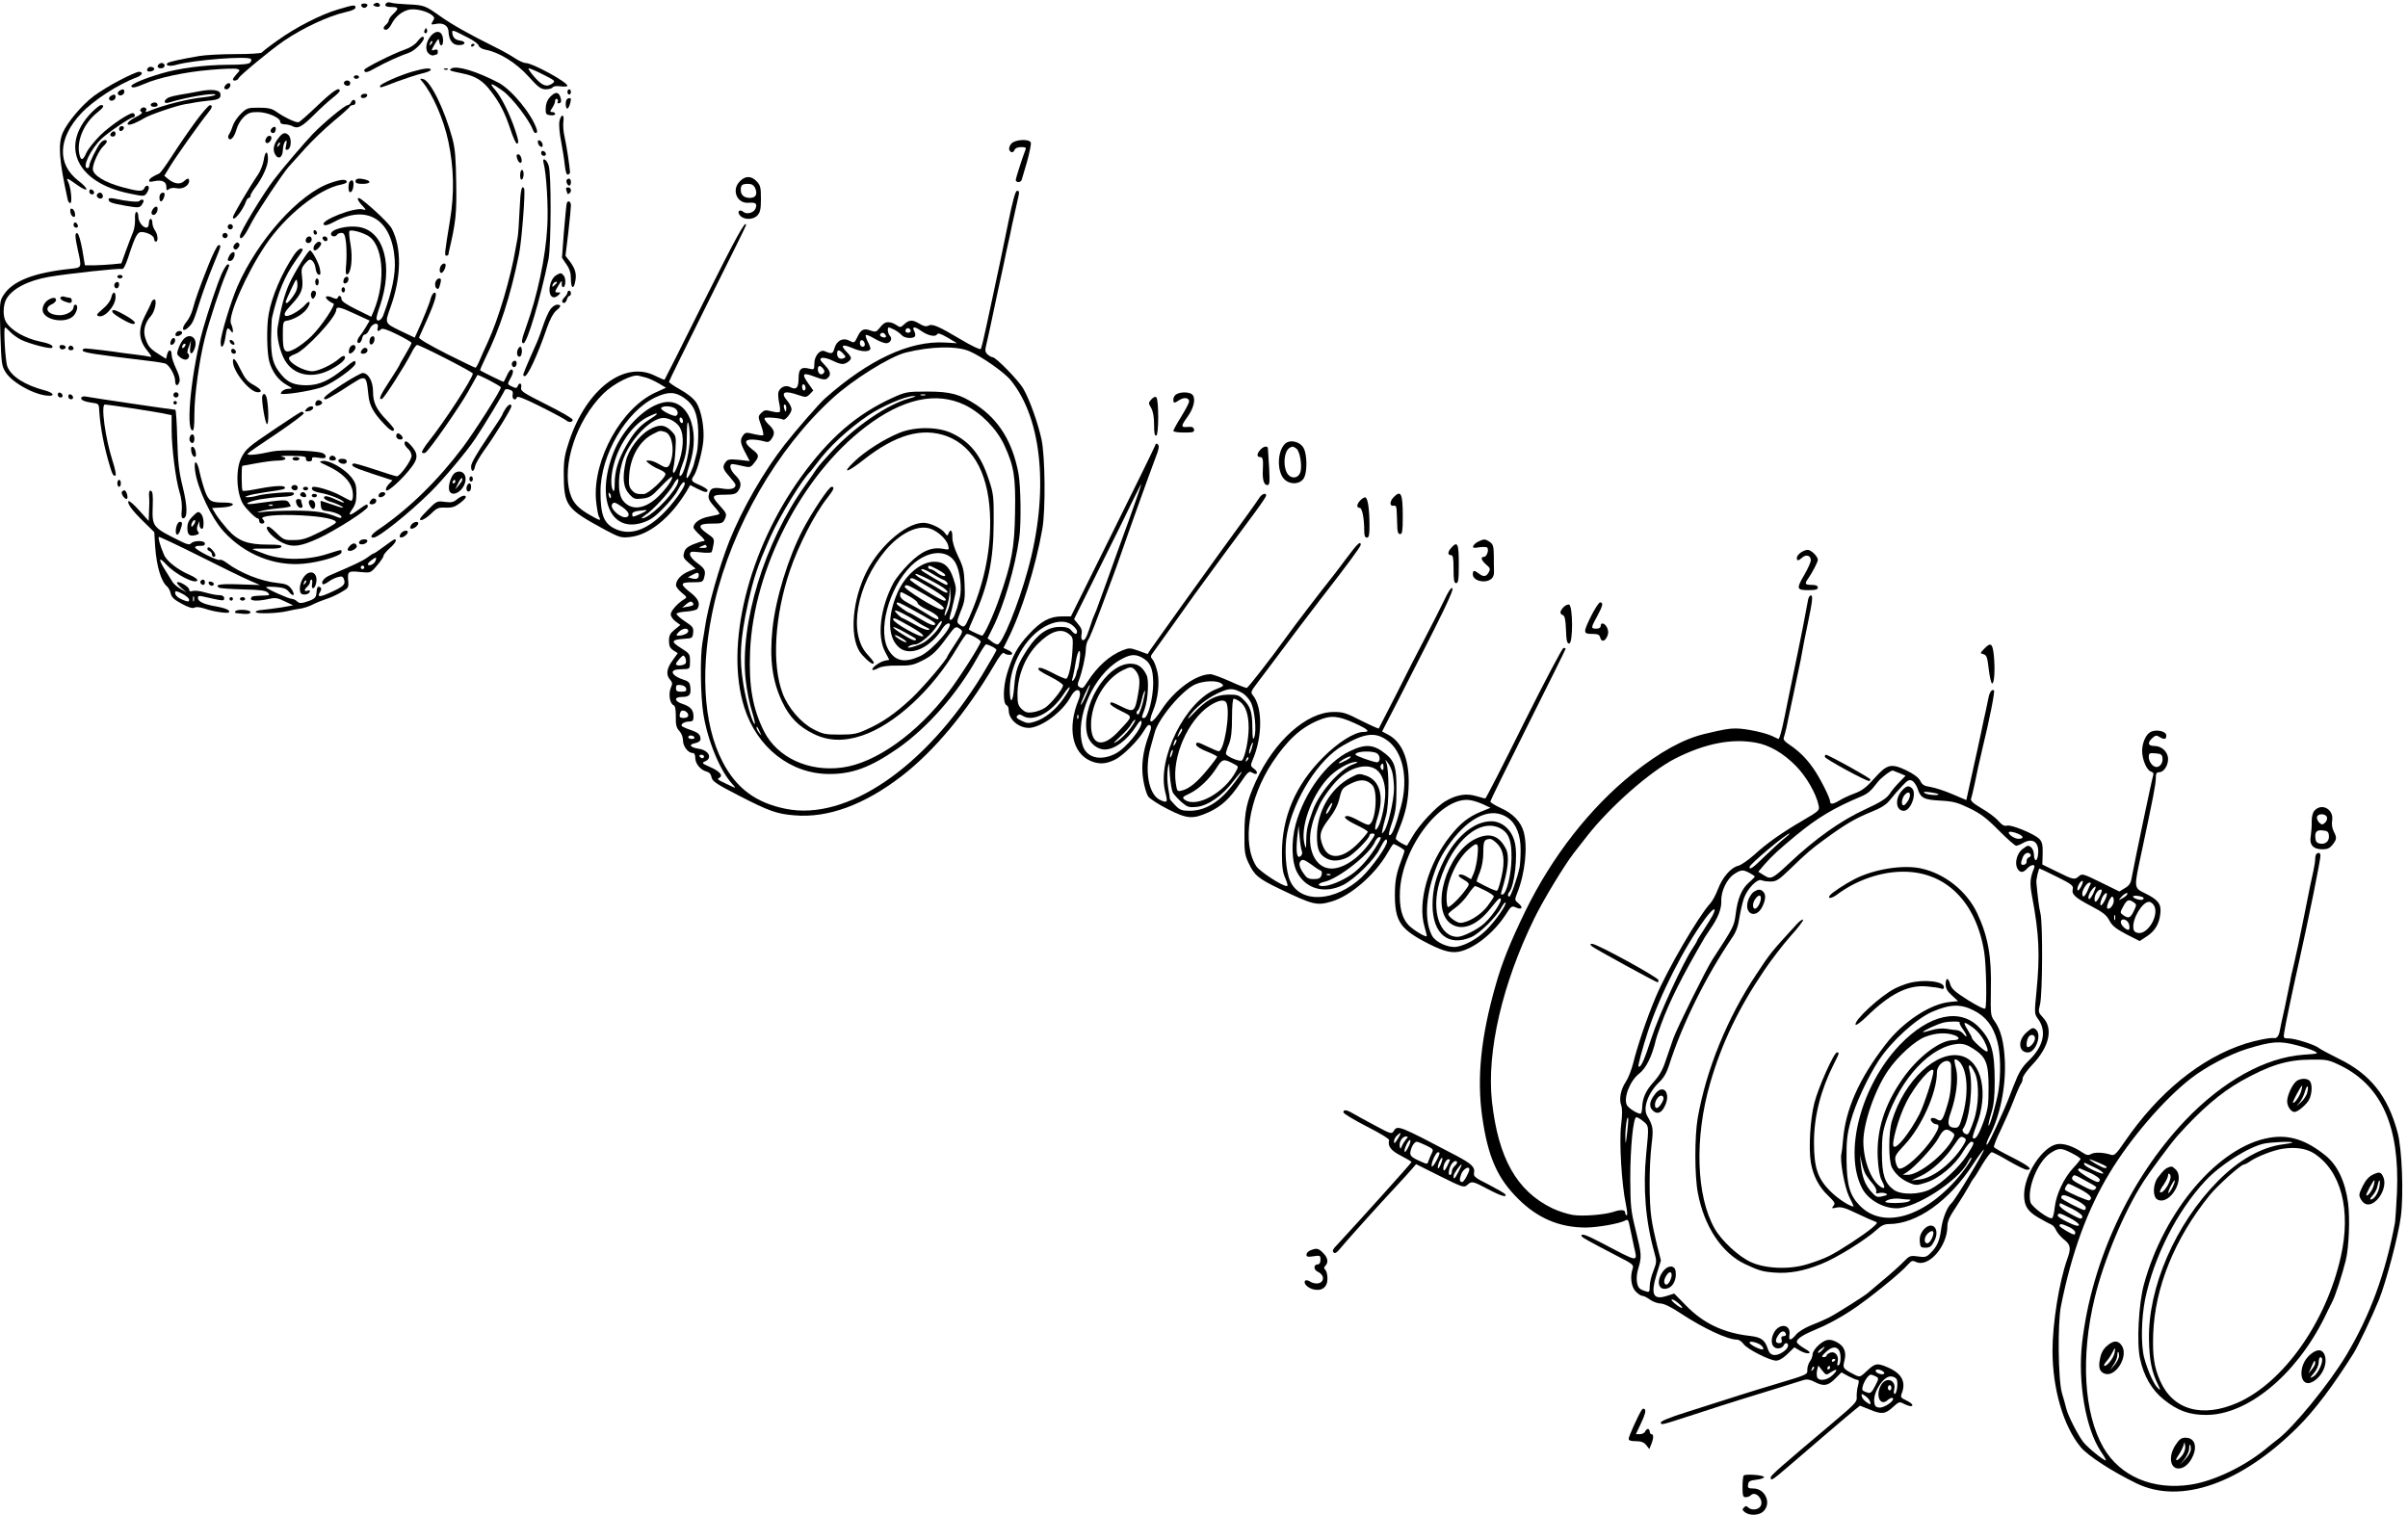 <?xml version="1.0" standalone="no"?>
<!DOCTYPE svg PUBLIC "-//W3C//DTD SVG 20010904//EN"
 "http://www.w3.org/TR/2001/REC-SVG-20010904/DTD/svg10.dtd">
<svg version="1.0" xmlns="http://www.w3.org/2000/svg"
 width="1375pt" height="865pt" viewBox="0 0 1375 865"
 preserveAspectRatio="xMidYMid meet">
<g transform="translate(0,865) scale(0.1,-0.1)"
fill="#000000" stroke="none">
<path d="M2140 8630 c-12 -8 -12 -10 3 -16 21 -8 35 2 21 16 -5 5 -15 6 -24 0z"/>
<path d="M2207 8633 c-15 -15 -5 -23 28 -23 42 0 44 -8 10 -40 -14 -13 -25
-29 -25 -36 0 -6 -7 -17 -15 -24 -19 -16 -19 -30 0 -30 8 0 22 15 31 33 21 42
61 74 101 82 37 7 98 -8 128 -30 17 -14 18 -18 6 -37 -12 -20 -11 -20 22 -14
38 7 66 -11 68 -42 2 -56 27 -84 69 -79 31 3 29 21 -2 25 -28 4 -41 16 -45 41
-3 23 -2 23 89 -24 31 -15 59 -36 61 -45 3 -10 19 -20 40 -24 78 -15 174 -74
244 -152 57 -63 72 -74 100 -74 17 0 35 5 39 11 4 7 22 9 45 6 22 -3 39 -1 39
3 0 21 -199 130 -238 130 -12 0 -40 13 -64 29 -24 16 -74 44 -113 63 -143 71
-245 128 -312 176 -85 60 -91 63 -186 67 -43 2 -86 6 -96 10 -9 3 -20 2 -24
-2z m895 -409 c67 -34 71 -37 53 -50 -33 -24 -58 -15 -103 36 -24 28 -39 50
-33 50 7 0 44 -16 83 -36z"/>
<path d="M2063 8618 c2 -7 10 -13 17 -13 7 0 15 6 18 13 2 7 -5 12 -18 12 -13
0 -20 -5 -17 -12z"/>
<path d="M1930 8596 c-99 -29 -239 -101 -344 -176 -47 -33 -88 -65 -91 -70 -3
-5 -69 -9 -151 -9 -80 0 -173 -5 -207 -11 -110 -19 -172 -33 -180 -40 -17 -15
14 -21 50 -10 96 27 408 52 426 33 4 -3 2 -12 -4 -20 -8 -9 -43 -13 -128 -13
-136 -1 -277 -19 -381 -50 -93 -27 -170 -60 -170 -71 0 -14 24 -10 74 12 82
36 234 68 376 80 76 7 146 9 155 5 17 -6 16 -8 -4 -29 -11 -13 -21 -26 -21
-30 0 -13 28 -7 33 7 6 15 185 163 257 212 112 76 254 142 354 165 34 7 56 17
56 26 0 17 -10 16 -100 -11z"/>
<path d="M2426 8481 c-4 -7 -5 -15 -2 -18 9 -9 19 4 14 18 -4 11 -6 11 -12 0z"/>
<path d="M2463 8448 c-30 -33 -38 -81 -17 -102 9 -10 23 -15 31 -12 8 3 17 6
19 6 2 0 4 7 4 16 0 11 -6 14 -20 9 -19 -6 -19 -5 2 32 21 34 23 36 26 16 5
-33 22 -28 22 5 0 52 -33 66 -67 30z m-2 -51 c-10 -9 -11 -8 -5 6 3 10 9 15
12 12 3 -3 0 -11 -7 -18z"/>
<path d="M2383 8413 c-12 -17 -41 -36 -74 -47 -66 -23 -229 -105 -229 -115 0
-20 16 -17 68 13 56 31 126 63 190 86 44 17 105 90 74 90 -5 0 -17 -12 -29
-27z"/>
<path d="M2690 8389 c0 -5 5 -7 10 -4 6 3 10 8 10 11 0 2 -4 4 -10 4 -5 0 -10
-5 -10 -11z"/>
<path d="M907 8283 c-13 -12 -7 -23 13 -23 11 0 20 7 20 15 0 15 -21 21 -33 8z"/>
<path d="M847 8264 c-14 -14 -7 -25 13 -22 12 2 21 8 21 13 0 12 -24 18 -34 9z"/>
<path d="M2578 8259 c-17 -11 -12 -13 61 -28 76 -15 118 -41 164 -102 51 -66
81 -125 111 -216 15 -46 32 -83 37 -83 13 0 11 18 -11 82 -29 87 -78 185 -112
224 -41 46 -23 43 47 -8 52 -39 149 -166 168 -220 9 -26 30 -23 22 3 -28 87
-143 227 -219 267 -124 65 -238 99 -268 81z"/>
<path d="M2355 8241 c-74 -21 -185 -71 -185 -82 0 -12 -2 -13 96 25 49 18 113
39 142 46 28 6 52 16 52 21 0 13 -37 10 -105 -10z"/>
<path d="M2538 8253 c7 -3 16 -2 19 1 4 3 -2 6 -13 5 -11 0 -14 -3 -6 -6z"/>
<path d="M684 8192 c-51 -26 -117 -67 -148 -90 -69 -52 -152 -151 -178 -211
-27 -64 -21 -155 28 -378 2 -13 9 -23 15 -23 13 0 4 92 -12 122 -14 26 -6 23
50 -17 68 -49 74 -27 7 24 -121 94 -115 242 17 383 70 75 213 168 320 207 30
12 37 31 10 31 -10 0 -59 -22 -109 -48z"/>
<path d="M2020 8210 c0 -5 7 -10 15 -10 8 0 15 5 15 10 0 6 -7 10 -15 10 -8 0
-15 -4 -15 -10z"/>
<path d="M2411 8184 c59 -70 122 -214 149 -341 32 -152 35 -296 10 -448 -32
-196 -33 -205 -21 -205 6 0 11 3 12 8 0 4 2 14 4 22 38 162 43 211 40 385 -2
142 -6 196 -22 255 -45 166 -126 331 -168 339 -19 3 -19 2 -4 -15z"/>
<path d="M1967 8184 c-9 -10 2 -24 19 -24 8 0 14 7 14 15 0 15 -21 21 -33 9z"/>
<path d="M1292 8168 c-16 -16 -15 -28 2 -28 16 0 29 27 17 34 -4 3 -13 0 -19
-6z"/>
<path d="M681 8131 c-7 -5 -11 -14 -7 -19 9 -15 36 -4 36 14 0 16 -9 18 -29 5z"/>
<path d="M1140 8129 c-19 -4 -48 -9 -65 -12 -77 -12 -111 -20 -122 -30 -21
-16 -15 -30 10 -23 100 31 267 59 267 45 0 -4 -28 -10 -62 -14 -94 -9 -233
-44 -322 -81 -13 -5 -17 -4 -12 4 9 15 -14 26 -27 13 -9 -9 -9 -14 1 -20 8 -5
-3 -15 -33 -30 -57 -28 -64 -58 -8 -35 20 9 46 22 58 30 28 18 183 71 232 79
20 3 45 7 57 10 12 2 45 7 75 10 61 5 75 14 69 41 -4 21 -53 26 -118 13z"/>
<path d="M1814 8048 c-53 -51 -102 -94 -109 -96 -15 -4 -84 29 -130 62 -23 16
-45 21 -97 21 -63 0 -69 -2 -102 -34 -20 -19 -41 -51 -47 -70 -6 -20 -16 -41
-21 -48 -5 -7 -7 -17 -3 -23 11 -18 34 8 46 53 6 22 24 53 41 69 25 23 39 28
79 28 56 0 129 -32 129 -55 0 -9 10 -15 26 -15 14 0 34 -5 45 -11 30 -16 53
-4 126 69 37 37 85 80 106 96 20 16 37 32 37 37 0 26 -39 0 -126 -83z"/>
<path d="M3240 8125 c0 -8 5 -15 10 -15 6 0 10 7 10 15 0 8 -4 15 -10 15 -5 0
-10 -7 -10 -15z"/>
<path d="M2073 8113 c-18 -6 -16 -23 1 -23 17 0 30 16 19 23 -5 2 -14 2 -20 0z"/>
<path d="M3140 8095 c-15 -16 -23 -37 -24 -62 -1 -34 2 -38 27 -41 15 -2 27 1
27 7 0 6 -7 11 -16 11 -15 0 -15 2 0 25 9 13 16 31 16 40 0 9 5 13 10 10 6 -4
8 -11 5 -16 -4 -5 -2 -9 4 -9 16 0 19 13 10 38 -11 29 -30 28 -59 -3z"/>
<path d="M631 8101 c-7 -5 -11 -14 -7 -19 9 -15 36 -4 36 14 0 16 -9 18 -29 5z"/>
<path d="M3237 8083 c-10 -10 -8 -53 2 -53 8 0 20 32 21 53 0 9 -14 9 -23 0z"/>
<path d="M2004 8065 c-4 -8 -12 -15 -18 -15 -16 0 -137 -100 -199 -164 -52
-55 -172 -195 -222 -261 -65 -85 -195 -301 -195 -323 0 -28 22 -8 50 46 35 66
32 61 127 207 40 60 85 124 100 141 15 17 60 66 98 109 39 43 111 112 160 153
50 41 92 79 93 84 2 4 10 8 18 8 8 0 14 7 14 15 0 8 -5 15 -10 15 -6 0 -13 -7
-16 -15z"/>
<path d="M873 8063 c-20 -7 -15 -23 7 -23 11 0 20 4 20 9 0 13 -12 19 -27 14z"/>
<path d="M523 8008 c-185 -191 -86 -402 216 -463 81 -17 85 -17 98 1 7 10 13
24 13 31 0 18 -19 16 -26 -2 -8 -20 -33 -19 -125 6 -101 27 -169 69 -169 104
0 32 35 107 61 131 10 9 19 21 19 26 0 14 -22 9 -37 -9 -22 -29 -63 -111 -63
-128 0 -8 -4 -15 -10 -15 -35 0 19 112 82 170 40 37 163 120 178 120 12 0 14
17 2 23 -14 10 -128 -66 -189 -125 -33 -33 -69 -78 -79 -99 -20 -45 -31 -49
-40 -13 -19 76 24 180 101 241 37 29 44 43 22 43 -7 0 -31 -19 -54 -42z"/>
<path d="M1115 7953 c-38 -52 -97 -138 -131 -191 -34 -53 -67 -99 -75 -103
-40 -18 -53 -27 -57 -38 -3 -10 4 -11 27 -6 45 10 71 -2 71 -32 0 -21 2 -23
15 -13 9 7 26 9 45 5 33 -7 70 15 70 42 0 17 -10 17 -31 -3 -21 -19 -55 -14
-89 14 l-22 18 33 54 c36 59 176 256 215 303 27 32 30 47 12 46 -7 0 -44 -43
-83 -96z"/>
<path d="M3194 7956 c-3 -19 1 -69 10 -113 8 -43 18 -104 21 -136 4 -38 11
-57 18 -54 7 2 12 8 12 13 -2 33 -19 148 -30 197 -8 32 -11 74 -8 93 7 45 -14
45 -23 0z"/>
<path d="M680 7914 c0 -9 5 -14 12 -12 18 6 21 28 4 28 -9 0 -16 -7 -16 -16z"/>
<path d="M1551 7916 c-10 -12 -6 -26 10 -26 11 0 19 29 10 35 -5 2 -14 -1 -20
-9z"/>
<path d="M637 7893 c-12 -11 -8 -23 8 -23 8 0 15 7 15 15 0 16 -12 20 -23 8z"/>
<path d="M1591 7863 c-28 -35 -35 -66 -21 -93 18 -34 44 -21 45 23 1 21 7 43
14 50 9 9 10 4 5 -21 -6 -27 -4 -31 10 -26 19 7 22 64 4 82 -19 19 -35 14 -57
-15z m0 -46 c-10 -9 -11 -8 -5 6 3 10 9 15 12 12 3 -3 0 -11 -7 -18z"/>
<path d="M1520 7861 c-7 -14 -7 -22 1 -27 10 -6 28 11 29 28 0 17 -20 17 -30
-1z"/>
<path d="M3072 7834 c1 -9 9 -19 16 -22 9 -3 13 2 10 14 -1 9 -9 19 -16 22 -9
3 -13 -2 -10 -14z"/>
<path d="M5775 7830 c-9 -10 -15 -26 -12 -35 8 -19 23 -19 31 0 3 9 18 15 37
15 26 0 30 -3 24 -17 -16 -40 -54 -159 -55 -170 0 -7 7 -13 15 -13 9 0 17 6
19 13 2 6 16 54 31 105 14 52 24 100 21 108 -9 22 -89 18 -111 -6z"/>
<path d="M3090 7776 c0 -9 7 -16 16 -16 17 0 14 22 -4 28 -7 2 -12 -3 -12 -12z"/>
<path d="M1506 7736 c-4 -25 -18 -61 -32 -82 -49 -71 -144 -233 -144 -244 0
-32 58 39 76 93 4 9 10 17 15 17 5 0 9 5 9 12 0 6 11 26 25 44 44 58 75 126
75 165 0 53 -16 49 -24 -5z"/>
<path d="M2950 7762 c0 -19 12 -42 22 -42 14 0 5 43 -9 48 -7 2 -13 -1 -13 -6z"/>
<path d="M3104 7719 c16 -59 28 -253 21 -364 -9 -172 -57 -396 -120 -570 -27
-74 -30 -95 -16 -95 21 0 96 252 143 480 15 76 17 487 1 534 -11 37 -39 51
-29 15z"/>
<path d="M2970 7649 c0 -17 4 -28 10 -24 6 3 10 17 10 31 0 13 -4 24 -10 24
-5 0 -10 -14 -10 -31z"/>
<path d="M4225 7615 c-50 -49 -17 -129 50 -123 40 3 49 -4 40 -31 -8 -25 -50
-38 -70 -21 -23 19 -39 1 -19 -21 23 -26 76 -25 100 2 15 17 19 36 19 94 0 64
-3 77 -24 99 -31 33 -65 33 -96 1z m87 -39 c15 -35 4 -56 -30 -56 -33 0 -52
16 -52 45 0 29 8 35 42 35 20 0 32 -7 40 -24z"/>
<path d="M1886 7605 c-179 -62 -413 -324 -530 -590 -39 -91 -96 -278 -96 -319
0 -44 18 -29 26 22 9 61 13 67 30 45 12 -16 13 -17 14 -1 0 9 -5 27 -11 40
-19 42 88 287 197 448 113 169 305 322 432 346 17 3 32 10 32 14 0 19 -32 17
-94 -5z"/>
<path d="M2030 7615 c0 -11 11 -15 40 -15 43 0 54 14 18 24 -38 10 -58 7 -58
-9z"/>
<path d="M3237 7624 c-8 -8 3 -34 14 -34 5 0 9 9 9 20 0 19 -11 26 -23 14z"/>
<path d="M1997 7613 c-4 -3 -7 -19 -7 -35 0 -40 24 -31 28 10 3 30 -6 41 -21
25z"/>
<path d="M2967 7453 c-3 -71 -8 -141 -11 -158 -3 -16 -8 -43 -11 -60 -28 -169
-99 -407 -158 -535 -19 -41 -42 -92 -50 -112 -9 -21 -19 -38 -22 -38 -3 0 -78
36 -166 80 -100 51 -159 86 -156 93 3 7 24 53 46 103 47 106 62 159 40 152 -7
-2 -16 -18 -20 -34 -6 -26 -46 -125 -79 -196 l-12 -26 -82 39 c-90 44 -89 42
-57 132 63 173 66 341 8 452 -13 25 -100 110 -170 164 -31 24 -32 2 -1 -30 26
-28 27 -31 7 -25 -47 15 -247 -64 -224 -87 7 -7 26 -2 59 16 188 102 330 15
346 -215 6 -83 -16 -187 -66 -320 -11 -29 -38 -39 -38 -15 0 8 8 38 19 68 79
230 25 431 -121 453 -66 10 -158 -13 -158 -40 0 -16 26 -19 35 -4 3 6 15 10
25 10 15 0 20 -10 26 -56 3 -31 4 -86 1 -121 -5 -48 -3 -63 6 -60 22 7 32 93
19 169 -7 38 -10 73 -7 78 6 10 61 -2 102 -24 91 -47 109 -259 37 -432 l-14
-33 -85 42 c-59 29 -85 47 -85 59 0 20 -16 25 -22 7 -2 -7 -12 -7 -31 2 -15 7
-30 9 -35 5 -7 -7 19 -31 42 -39 15 -5 -68 -130 -125 -186 -26 -26 -68 -58
-93 -72 -61 -32 -71 -21 -71 79 0 69 2 77 20 80 40 6 90 34 113 63 29 35 25
64 -4 30 -31 -36 -103 -76 -116 -63 -8 8 1 25 35 61 59 63 70 91 62 156 -6 46
-4 55 18 81 21 24 27 26 40 15 9 -7 17 -26 19 -43 2 -18 9 -34 17 -36 11 -4
13 3 8 31 -5 32 -45 107 -57 107 -11 -1 -90 -128 -118 -190 -27 -58 -50 -147
-67 -251 -7 -49 12 -135 42 -187 52 -88 161 -108 267 -49 60 33 86 60 73 73
-4 4 -16 -1 -27 -11 -39 -36 -122 -75 -157 -75 -48 0 -133 47 -133 75 0 6 16
17 37 24 57 21 233 210 233 251 0 22 23 17 104 -21 l87 -40 -22 -37 c-12 -20
-28 -44 -36 -53 -16 -20 -17 -42 0 -37 6 3 13 14 15 26 2 12 9 22 16 22 8 0
19 14 26 30 15 35 56 44 47 10 -6 -22 3 -26 19 -10 7 7 36 -2 92 -30 45 -22
82 -44 82 -48 0 -5 -16 -34 -35 -66 -19 -32 -35 -60 -35 -63 0 -2 -25 -42 -55
-88 -54 -82 -66 -110 -44 -103 13 4 132 191 168 262 12 25 27 46 33 46 17 0
318 -154 318 -163 0 -26 -164 -278 -250 -385 -27 -34 -45 -64 -40 -67 6 -3 14
-4 19 0 22 13 192 257 242 345 29 52 54 96 55 98 3 6 134 -62 134 -70 0 -17
-146 -247 -217 -342 -142 -189 -307 -350 -475 -465 -47 -31 -60 -51 -35 -51
28 0 199 136 322 257 72 70 213 238 259 308 44 65 164 263 168 277 2 6 13 8
27 3 18 -5 22 -13 18 -31 -4 -25 18 -35 25 -12 3 8 52 -12 139 -56 74 -37 138
-72 143 -77 14 -13 36 -11 36 4 0 7 -67 46 -150 87 -134 68 -149 77 -144 98 5
24 -11 31 -20 7 -4 -12 -10 -13 -31 -3 -29 13 -29 14 -10 48 17 30 19 50 4 50
-5 0 -17 -16 -25 -35 -8 -19 -17 -35 -19 -35 -6 0 -127 60 -133 65 -2 2 11 32
28 67 83 166 145 356 194 598 15 74 37 358 29 373 -14 25 -21 -8 -26 -120z
m-1293 -494 c-15 -21 -31 -39 -35 -39 -13 0 -12 1 23 77 31 66 32 67 36 35 2
-25 -4 -45 -24 -73z"/>
<path d="M3234 7564 c3 -9 6 -18 6 -20 0 -3 5 -2 10 1 16 10 12 35 -6 35 -11
0 -14 -5 -10 -16z"/>
<path d="M510 7556 c0 -9 7 -16 16 -16 17 0 14 22 -4 28 -7 2 -12 -3 -12 -12z"/>
<path d="M5756 7373 c-21 -104 -42 -204 -46 -223 -9 -40 -36 -166 -76 -355
-15 -71 -30 -134 -34 -138 -4 -5 -54 19 -111 53 -131 78 -166 93 -188 80 -13
-6 -27 -3 -50 11 -40 24 -59 24 -87 -2 -21 -20 -24 -20 -46 -5 -12 9 -32 16
-45 16 -20 0 -29 -6 -60 -44 -10 -11 -18 -12 -41 -4 -39 15 -56 7 -76 -36 -17
-35 -18 -36 -45 -22 -37 20 -73 2 -86 -42 -9 -33 -15 -35 -57 -17 -26 10 -58
-28 -58 -71 0 -34 -2 -36 -26 -30 -49 13 -64 0 -64 -55 0 -55 -14 -68 -49 -49
-25 13 -57 -1 -66 -29 -3 -10 -1 -38 4 -62 6 -24 7 -47 3 -51 -4 -4 -25 -3
-46 3 -34 9 -41 8 -59 -9 -19 -20 -19 -21 -1 -71 10 -28 15 -53 12 -56 -3 -3
-27 0 -53 6 -43 11 -49 10 -61 -6 -20 -27 -17 -46 12 -100 l25 -48 -62 7 c-52
5 -64 3 -75 -12 -21 -27 -17 -41 21 -83 19 -22 35 -43 35 -48 0 -21 -27 -29
-75 -21 -56 9 -70 2 -78 -37 -4 -19 4 -35 31 -65 19 -21 33 -41 30 -43 -2 -3
-29 -9 -59 -15 -51 -9 -89 -36 -89 -62 0 -6 17 -26 37 -44 25 -23 32 -34 21
-34 -9 0 -36 -9 -61 -19 -33 -14 -46 -26 -51 -48 -7 -24 -3 -32 29 -59 l37
-31 -40 -16 c-42 -17 -72 -49 -72 -79 0 -9 15 -28 33 -43 31 -25 31 -27 12
-38 -37 -23 -75 -66 -75 -85 0 -11 12 -30 28 -41 l27 -20 -32 -26 c-27 -22
-33 -34 -33 -65 0 -29 6 -41 25 -54 l25 -16 -30 -42 c-34 -46 -38 -83 -14
-109 14 -16 15 -23 4 -48 -14 -34 -5 -90 16 -98 9 -3 13 -22 13 -65 -1 -47 3
-64 20 -82 12 -13 21 -36 21 -54 0 -34 29 -72 55 -72 10 0 15 -10 15 -28 0
-33 30 -69 64 -78 16 -4 26 -15 29 -33 5 -23 27 -38 157 -105 171 -88 216
-104 315 -112 192 -17 401 60 615 225 185 143 368 363 525 629 33 57 51 80 59
72 12 -12 46 -13 46 -2 0 5 -11 14 -25 20 l-25 12 24 48 c79 156 160 415 198
632 19 110 16 415 -5 512 -21 95 -67 224 -103 287 -27 48 -157 181 -176 181
-6 0 -19 7 -29 16 -13 12 -15 23 -9 47 4 18 16 68 25 112 9 44 25 118 35 165
10 47 28 130 40 185 11 55 25 118 30 140 5 22 14 63 19 90 6 28 18 80 26 116
18 79 18 79 2 79 -9 0 -25 -59 -51 -187z m-647 -607 c15 -8 33 -22 40 -30 15
-18 66 -22 76 -6 3 5 1 19 -5 30 -14 26 3 27 39 1 38 -27 81 -37 91 -21 6 10
21 5 61 -18 l54 -32 -70 4 c-201 11 -434 -98 -684 -319 -34 -30 -166 -182
-231 -265 -120 -154 -241 -365 -315 -549 -57 -144 -123 -375 -140 -496 -2 -16
-9 -55 -14 -85 -14 -81 -11 -302 5 -405 24 -153 95 -326 166 -403 25 -27 24
-26 -37 3 -52 25 -52 25 -35 35 20 13 -4 38 -60 62 -43 19 -44 21 -22 31 41
19 19 62 -37 71 -51 8 -62 24 -22 32 20 4 31 13 31 23 0 26 -12 37 -55 52 -22
7 -44 17 -50 21 -13 11 12 28 43 28 17 0 22 6 22 28 0 38 -17 57 -62 72 -48
15 -51 40 -5 40 43 0 54 12 49 54 -3 29 -9 35 -43 46 -42 14 -67 36 -55 48 9
8 14 9 61 11 34 1 35 2 35 45 0 41 -2 44 -51 75 -60 37 -56 48 16 53 48 3 50
4 53 35 3 29 -2 35 -47 65 -28 18 -49 38 -48 43 2 6 28 11 58 13 29 2 57 9 61
15 18 28 7 56 -34 89 -68 53 -67 63 9 63 53 0 57 1 64 28 10 38 5 49 -41 83
-22 16 -40 37 -40 48 0 17 6 18 59 12 33 -4 62 -3 64 1 3 5 8 24 11 43 6 32 3
37 -34 62 -60 42 -54 58 23 58 59 0 65 2 76 26 13 28 10 34 -34 82 -44 49 -40
57 32 57 50 0 65 4 77 20 23 31 19 58 -14 90 -30 29 -40 65 -17 65 6 0 32 -5
57 -11 43 -10 46 -9 67 18 30 37 29 46 -12 77 -45 35 -46 56 -2 56 17 0 47 -4
65 -9 27 -8 34 -7 47 12 22 31 19 50 -15 82 -16 15 -27 32 -24 37 5 8 90 1
106 -8 11 -7 48 38 48 59 0 10 -11 33 -25 49 -41 48 -17 61 64 32 42 -14 45
-14 65 5 l20 21 -31 44 c-38 54 -28 61 44 33 43 -16 56 -17 68 -7 23 19 18 41
-17 77 -26 27 -29 33 -15 39 9 3 36 -3 60 -15 50 -24 65 -25 90 -7 23 18 22
25 -10 58 -37 38 -23 45 38 19 50 -22 99 -22 99 0 0 5 -7 24 -16 40 -8 17 -13
33 -10 36 3 3 25 -6 50 -21 24 -14 54 -26 66 -26 24 0 38 26 21 43 -11 11 -16
47 -6 47 4 0 18 -6 34 -14z m91 -7 c0 -5 -7 -9 -15 -9 -15 0 -20 12 -9 23 8 8
24 -1 24 -14z m-145 -20 c10 -14 1 -21 -19 -13 -9 3 -13 10 -10 15 7 12 21 11
29 -2z m-117 -52 c2 -10 -3 -17 -12 -17 -10 0 -16 9 -16 21 0 24 23 21 28 -4z
m596 -42 c69 -29 201 -121 237 -166 182 -222 220 -644 98 -1084 -54 -197 -147
-425 -173 -425 -8 0 -23 8 -35 18 l-22 17 30 60 c63 126 127 343 151 512 12
80 9 303 -5 373 -34 178 -112 303 -240 388 -93 61 -147 76 -280 76 -115 0
-123 -2 -195 -34 -207 -94 -363 -228 -527 -455 -301 -418 -435 -961 -323
-1315 73 -230 265 -380 486 -380 132 0 234 38 389 145 171 119 342 314 455
518 23 42 46 77 50 77 16 0 60 -23 60 -32 0 -4 -37 -68 -82 -143 -324 -528
-772 -834 -1120 -764 -171 34 -283 117 -361 267 -115 219 -131 552 -47 912
103 435 357 876 671 1163 117 108 330 241 422 264 142 35 287 39 361 8z m-719
-15 c16 -17 16 -20 2 -26 -22 -8 -37 3 -37 27 0 24 12 24 35 -1z m-115 -85 c9
-11 10 -19 2 -27 -14 -14 -32 -1 -32 23 0 23 13 25 30 4z m-100 -111 c0 -8 -4
-14 -10 -14 -5 0 -10 9 -10 21 0 11 5 17 10 14 6 -3 10 -13 10 -21z m683 -41
c-7 -2 -19 -2 -25 0 -7 3 -2 5 12 5 14 0 19 -2 13 -5z m-93 -19 c-122 -33
-304 -157 -436 -297 -42 -45 -83 -92 -92 -106 -9 -14 -37 -55 -63 -91 -234
-326 -376 -791 -341 -1113 6 -57 22 -138 36 -180 13 -42 20 -74 15 -71 -14 8
-49 131 -64 224 -25 150 -19 258 26 465 34 151 53 208 128 379 52 117 184 333
231 376 3 3 18 23 35 45 67 92 177 194 293 273 77 52 212 110 257 110 22 1 15
-3 -25 -14z m320 -37 c92 -45 181 -135 225 -230 55 -119 65 -180 61 -387 -3
-198 -19 -284 -91 -490 -33 -95 -86 -210 -97 -210 -7 0 -66 27 -76 35 -1 1 11
31 27 66 84 186 114 329 115 544 1 148 -1 166 -27 244 -46 143 -109 220 -216
269 -79 36 -209 36 -296 0 -86 -35 -196 -105 -256 -163 -76 -72 -44 -67 52 9
183 144 334 187 476 135 159 -60 246 -233 247 -489 1 -181 -39 -363 -118 -542
-27 -62 -31 -65 -58 -44 -16 12 -15 17 8 76 23 55 25 74 22 154 -3 79 -8 100
-38 161 -21 45 -33 83 -32 108 1 38 -11 50 -22 20 -6 -15 -8 -14 -21 4 -16 22
-66 49 -106 56 -94 17 -261 -119 -341 -278 -80 -158 -98 -362 -40 -455 18 -28
63 -70 75 -70 14 0 7 13 -31 54 -110 120 -61 398 105 594 83 98 185 147 255
123 44 -15 93 -61 102 -95 6 -26 6 -27 -29 -20 -66 12 -123 -13 -195 -85 -36
-36 -76 -86 -89 -111 -75 -142 -94 -304 -47 -392 l24 -46 -26 -5 c-29 -6 -79
-43 -70 -52 3 -3 18 1 34 10 19 10 56 15 110 14 70 -1 90 3 137 27 59 28 87
55 150 142 42 57 45 58 71 39 16 -12 14 -18 -28 -81 -25 -38 -46 -71 -46 -73
0 -16 -142 -182 -207 -243 -93 -86 -165 -136 -253 -175 -56 -26 -77 -30 -156
-30 -82 0 -96 3 -150 31 -71 37 -144 122 -175 204 -63 166 -46 445 42 703 47
139 140 321 211 411 40 51 46 66 26 66 -15 0 -111 -144 -164 -245 -84 -161
-155 -394 -173 -565 -18 -174 -1 -299 55 -417 42 -89 94 -142 180 -184 83 -41
173 -44 275 -10 187 62 404 262 546 504 25 42 49 77 54 77 18 0 79 -34 79 -44
0 -16 -119 -203 -183 -287 -180 -238 -418 -407 -608 -432 -192 -26 -370 57
-446 206 -65 130 -88 258 -80 457 19 467 295 1005 658 1281 213 163 405 205
569 126z m-1020 -17 c0 -11 -2 -20 -4 -20 -2 0 -6 9 -9 20 -3 11 -1 20 4 20 5
0 9 -9 9 -20z m-455 -790 c4 -6 -6 -10 -22 -9 -25 0 -26 1 -8 9 11 5 21 9 22
9 1 1 5 -3 8 -9z m1421 -94 c26 -47 38 -146 24 -201 -6 -22 -12 -47 -14 -55
-3 -8 -9 -27 -15 -42 -13 -34 -37 -39 -26 -5 4 12 14 52 22 89 15 62 15 70 -3
124 -23 71 -56 98 -115 96 -74 -3 -160 -77 -203 -174 -62 -139 -57 -264 11
-318 64 -50 177 1 246 113 10 15 24 27 33 27 42 0 -90 -153 -160 -186 -86 -40
-140 -32 -179 29 -70 107 -4 358 126 486 93 90 208 97 253 17z m-106 -36 c21
-11 41 -24 45 -30 11 -17 -19 -11 -45 10 -14 11 -31 20 -37 20 -7 0 -13 5 -13
10 0 14 5 13 50 -10z m-29 -25 c22 -14 51 -30 64 -35 22 -8 35 -30 19 -30 -9
0 -144 80 -144 85 0 11 23 3 61 -20z m-1331 -9 c0 -20 -12 -26 -39 -19 l-23 6
23 13 c31 17 39 17 39 0z m1409 -82 c26 -24 5 -25 -30 -1 -19 12 -60 36 -91
52 -31 16 -54 33 -51 37 5 9 146 -64 172 -88z m-95 13 c80 -47 115 -77 88 -77
-19 0 -201 113 -196 121 8 14 13 12 108 -44z m-20 -44 c95 -55 126 -83 92 -83
-28 0 -218 118 -210 131 8 14 14 12 118 -48z m131 -80 c-22 -56 -30 -50 -10 7
8 23 16 61 17 84 l1 41 4 -44 c3 -27 -2 -62 -12 -88z m-221 71 c25 -14 46 -31
46 -38 0 -7 23 -23 50 -36 51 -24 77 -46 67 -56 -3 -3 -22 5 -44 18 -70 43
-78 48 -125 73 -33 17 -48 32 -48 45 0 25 -2 25 54 -6z m-1236 -49 c-3 -3 -18
-8 -34 -10 l-29 -5 24 20 c17 14 27 18 34 11 6 -6 8 -13 5 -16z m1247 -24
c113 -62 135 -76 135 -83 0 -16 -28 -7 -84 27 -32 19 -60 35 -62 35 -10 0 -74
46 -74 53 0 13 13 8 85 -32z m30 -71 c22 -15 49 -30 60 -35 16 -7 17 -9 4 -12
-9 -2 -44 12 -78 32 -35 19 -65 35 -67 35 -8 0 -44 35 -44 42 0 10 70 -25 125
-62z m-38 -27 c50 -28 80 -50 74 -56 -12 -12 -171 77 -171 96 0 13 12 8 97
-40z m149 -28 c-20 -24 -51 -52 -69 -63 -34 -21 -115 -42 -87 -23 8 6 24 11
36 11 26 0 96 60 125 107 13 20 25 31 27 24 2 -6 -12 -31 -32 -56z m-177 -7
c67 -38 66 -36 58 -44 -3 -4 -25 5 -49 19 -97 57 -105 79 -9 25z m-1239 8 c0
-13 -29 -26 -59 -26 -11 0 -10 5 4 20 21 23 55 27 55 6z m1246 -63 c-6 -6 -66
29 -66 39 0 4 16 -2 35 -14 20 -11 34 -23 31 -25z m-1260 -119 c-6 -15 -56
-20 -56 -6 0 5 10 19 21 31 20 21 23 22 31 7 5 -10 7 -24 4 -32z m2 -146 c3
-14 -3 -18 -27 -18 -25 0 -31 4 -31 21 0 16 5 20 27 17 17 -2 29 -10 31 -20z
m12 -153 c0 -9 -10 -15 -25 -15 -26 0 -29 7 -19 34 7 19 44 3 44 -19z m409
-95 c11 -24 11 -24 -3 -6 -9 11 -16 24 -16 30 0 12 5 7 19 -24z m-374 -30 c3
-5 -3 -10 -14 -10 -12 0 -21 5 -21 10 0 6 6 10 14 10 8 0 18 -4 21 -10z m55
-110 c0 -5 -4 -10 -9 -10 -6 0 -13 5 -16 10 -3 6 1 10 9 10 9 0 16 -4 16 -10z"/>
<path d="M554 7539 c-8 -14 18 -31 30 -19 9 9 0 30 -14 30 -5 0 -12 -5 -16
-11z"/>
<path d="M917 7543 c-10 -10 -8 -43 2 -43 9 0 21 24 21 41 0 11 -14 12 -23 2z"/>
<path d="M620 7512 c0 -17 14 -22 97 -37 70 -12 79 -12 91 3 6 9 12 19 12 24
0 11 -17 10 -24 0 -5 -8 -72 -2 -143 14 -21 4 -33 3 -33 -4z"/>
<path d="M3236 7488 c-2 -7 -9 -80 -16 -162 l-11 -148 25 -37 c19 -27 26 -50
26 -84 0 -55 16 -63 25 -13 8 42 0 71 -31 113 l-25 32 16 132 c8 72 15 142 15
155 0 25 -18 33 -24 12z"/>
<path d="M870 7451 c-7 -14 -7 -22 1 -27 12 -7 29 12 29 34 0 19 -18 14 -30
-7z"/>
<path d="M402 7439 c1 -12 9 -24 16 -27 9 -3 13 3 10 19 -1 12 -9 24 -16 27
-9 3 -13 -3 -10 -19z"/>
<path d="M771 7398 c1 -24 -4 -56 -11 -73 -7 -16 -25 -63 -40 -104 l-27 -75
-49 -5 c-27 -3 -74 -5 -104 -6 l-55 0 -15 89 c-9 50 -21 91 -28 94 -15 5 -15
-17 3 -98 22 -100 23 -98 -42 -105 -212 -22 -334 -71 -384 -152 -21 -33 -22
-43 -17 -218 6 -173 7 -184 31 -222 39 -61 173 -133 249 -133 34 0 18 19 -24
30 -115 30 -194 80 -216 137 -12 31 -23 223 -13 223 3 0 17 -12 30 -26 13 -14
41 -34 61 -44 46 -23 168 -55 177 -46 12 11 -11 24 -66 35 -90 19 -170 65
-198 115 -17 29 -16 91 2 126 31 59 123 108 245 129 111 19 401 50 415 45 9
-4 20 16 36 63 42 129 54 151 82 148 35 -4 67 -23 67 -40 0 -8 5 -15 10 -15
15 0 11 42 -5 64 -8 11 -15 30 -15 43 0 13 -4 23 -10 23 -5 0 -10 -11 -10 -25
0 -14 -6 -25 -13 -25 -22 0 -47 34 -47 63 0 15 -5 27 -11 27 -6 0 -10 -18 -8
-42z"/>
<path d="M420 7365 c0 -8 7 -15 15 -15 9 0 12 6 9 15 -4 8 -10 15 -15 15 -5 0
-9 -7 -9 -15z"/>
<path d="M1300 7355 c0 -8 7 -15 15 -15 8 0 15 7 15 15 0 8 -7 15 -15 15 -8 0
-15 -7 -15 -15z"/>
<path d="M4019 6928 c-121 -244 -222 -444 -224 -446 -2 -2 -26 8 -54 22 -175
89 -392 -75 -491 -373 -25 -75 -31 -107 -31 -183 1 -187 12 -202 235 -323 82
-44 93 -47 141 -42 111 11 232 109 324 259 l22 38 39 -20 c44 -22 60 -25 60
-10 0 6 -20 19 -45 30 -49 21 -52 26 -32 55 18 27 46 130 53 196 7 76 -11 175
-40 220 -16 24 -50 51 -91 74 -36 20 -65 40 -65 45 0 4 99 205 220 448 121
242 220 442 220 446 0 35 -52 -59 -241 -436z m-331 -434 c15 -4 47 -18 71 -32
l44 -26 -59 -27 c-195 -88 -358 -382 -341 -612 4 -42 11 -86 17 -97 14 -26 8
-25 -48 7 -71 40 -101 72 -117 127 -48 161 38 418 190 568 60 59 168 113 203
102 8 -2 26 -7 40 -10z m218 -116 c56 -39 78 -90 81 -189 1 -48 -3 -103 -8
-124 -6 -21 -12 -45 -14 -54 -6 -33 -34 -91 -43 -91 -6 0 1 32 14 71 71 210
-13 399 -159 358 -103 -28 -224 -154 -275 -286 -100 -258 -17 -456 166 -398
42 13 69 31 117 80 35 35 73 81 84 104 22 42 41 61 41 39 0 -23 -71 -121 -128
-175 -95 -92 -184 -121 -265 -85 -68 30 -88 78 -88 213 -1 209 146 461 314
540 71 33 111 33 163 -3z m-55 -58 c20 -11 25 -35 10 -44 -13 -8 -93 33 -86
44 8 13 51 13 76 0z m-101 -35 c0 -3 -19 -17 -42 -31 -54 -34 -89 -73 -133
-150 -44 -77 -65 -144 -65 -214 0 -39 -3 -51 -10 -40 -14 22 -12 87 5 149 32
121 114 233 198 272 47 21 47 21 47 14z m120 -60 c35 -37 38 -114 10 -204 -13
-39 -27 -71 -33 -71 -5 0 -6 11 -2 28 4 15 10 62 12 105 4 75 4 78 -25 107
-37 37 -71 38 -127 5 -57 -33 -117 -115 -131 -178 -22 -97 -16 -151 22 -192
23 -24 30 -27 72 -22 42 5 53 12 105 67 32 34 61 60 64 57 9 -9 -33 -69 -79
-113 -77 -74 -156 -82 -202 -21 -32 43 -28 160 8 248 42 103 141 207 211 221
29 6 69 -10 95 -37z m30 19 c0 -8 -4 -12 -10 -9 -5 3 -10 13 -10 21 0 8 5 12
10 9 6 -3 10 -13 10 -21z m39 -94 c1 -66 -28 -193 -48 -213 -18 -18 -14 11 10
73 16 42 21 78 21 150 0 59 3 88 8 75 5 -11 9 -49 9 -85z m-143 34 c41 -11 58
-101 33 -173 -13 -36 -22 -38 -67 -11 -18 11 -42 20 -55 20 -22 0 -22 -1 3
-20 14 -11 40 -25 58 -32 17 -7 32 -18 32 -25 0 -23 -97 -113 -122 -114 -41
-2 -53 2 -72 24 -15 18 -17 33 -13 87 8 104 60 193 135 231 41 21 39 21 68 13z
m70 -303 c-40 -76 -160 -191 -200 -191 -6 0 3 8 19 19 41 25 136 128 160 173
10 20 22 35 27 32 4 -3 1 -18 -6 -33z m-378 -72 c-3 -8 -7 -3 -11 10 -4 17 -3
21 5 13 5 -5 8 -16 6 -23z m65 -54 c37 -26 48 -50 25 -58 -31 -10 -98 49 -83
73 9 15 17 13 58 -15z m137 -21 c0 -5 -63 -34 -75 -34 -3 0 -5 6 -5 14 0 10
13 16 38 19 20 2 38 4 40 5 1 1 2 0 2 -4z"/>
<path d="M1790 7326 c0 -9 5 -16 10 -16 6 0 10 4 10 9 0 6 -4 13 -10 16 -5 3
-10 -1 -10 -9z"/>
<path d="M1270 7305 c0 -8 7 -15 15 -15 8 0 15 7 15 15 0 8 -7 15 -15 15 -8 0
-15 -7 -15 -15z"/>
<path d="M1747 7285 c-7 -16 8 -29 23 -20 15 9 12 35 -4 35 -8 0 -16 -7 -19
-15z"/>
<path d="M1842 7288 c6 -18 28 -21 28 -4 0 9 -7 16 -16 16 -9 0 -14 -5 -12
-12z"/>
<path d="M1340 7255 c-9 -11 -10 -19 -3 -26 7 -7 14 -5 23 6 9 11 10 19 3 26
-7 7 -14 5 -23 -6z"/>
<path d="M1802 7258 c-14 -14 -16 -38 -4 -38 14 0 43 36 35 43 -9 10 -17 9
-31 -5z"/>
<path d="M1189 7133 c-54 -136 -73 -191 -89 -250 -6 -23 -22 -56 -36 -72 -31
-38 -22 -62 11 -31 26 24 31 36 70 160 15 47 47 133 71 192 49 120 49 118 31
118 -6 0 -33 -53 -58 -117z"/>
<path d="M1678 7193 c-70 -105 -127 -238 -144 -338 -13 -71 -10 -222 4 -271
17 -59 52 -105 97 -131 37 -21 38 -23 14 -23 -15 0 -32 -7 -39 -15 -10 -13 -9
-15 8 -15 51 0 180 23 226 41 61 23 186 113 186 134 0 22 -5 20 -66 -30 -85
-69 -143 -95 -214 -95 -69 0 -106 15 -144 61 -46 55 -58 95 -58 204 1 55 3
109 5 120 34 146 72 237 136 328 46 64 47 67 27 67 -7 0 -25 -17 -38 -37z"/>
<path d="M1310 7191 c-13 -26 -13 -31 4 -31 13 0 26 20 26 41 0 16 -19 10 -30
-10z"/>
<path d="M2522 7138 c-15 -15 -15 -51 0 -46 14 5 30 46 19 52 -4 3 -13 0 -19
-6z"/>
<path d="M1264 7083 c-22 -51 -74 -204 -105 -313 -63 -223 -100 -565 -61 -578
9 -3 12 21 12 95 0 106 29 313 60 433 23 92 91 298 119 363 24 56 24 57 11 57
-6 0 -22 -26 -36 -57z"/>
<path d="M3177 7079 c-40 -23 -54 -113 -20 -126 8 -3 22 2 31 11 15 15 15 16
-1 16 -22 0 -21 2 3 42 16 26 20 29 18 11 -2 -12 2 -22 7 -23 15 -1 18 49 4
66 -14 17 -18 17 -42 3z m3 -43 c0 -2 -7 -9 -15 -16 -13 -11 -14 -10 -9 4 5
14 24 23 24 12z"/>
<path d="M670 7070 c0 -5 7 -10 15 -10 8 0 15 5 15 10 0 6 -7 10 -15 10 -8 0
-15 -4 -15 -10z"/>
<path d="M1963 7055 c-3 -9 -3 -18 0 -21 9 -9 27 6 27 22 0 19 -19 18 -27 -1z"/>
<path d="M1800 7040 c0 -11 5 -20 10 -20 6 0 10 9 10 20 0 11 -4 20 -10 20 -5
0 -10 -9 -10 -20z"/>
<path d="M2486 7038 c-3 -13 -1 -27 4 -32 12 -12 17 -7 25 27 5 20 4 27 -8 27
-8 0 -17 -10 -21 -22z"/>
<path d="M655 7030 c-8 -13 4 -32 16 -25 12 8 12 35 0 35 -6 0 -13 -4 -16 -10z"/>
<path d="M1950 6995 c0 -8 5 -15 10 -15 6 0 10 7 10 15 0 8 -4 15 -10 15 -5 0
-10 -7 -10 -15z"/>
<path d="M1777 6977 c-3 -8 -2 -20 3 -27 6 -10 10 -8 19 7 10 19 6 33 -10 33
-4 0 -9 -6 -12 -13z"/>
<path d="M3240 6979 c0 -6 -7 -17 -15 -25 -18 -18 -20 -34 -4 -34 6 0 13 9 16
20 3 11 9 20 14 20 5 0 9 7 9 15 0 8 -4 15 -10 15 -5 0 -10 -5 -10 -11z"/>
<path d="M635 6950 c-4 -17 -23 -44 -48 -64 -34 -29 -39 -36 -25 -41 34 -13
98 58 98 109 0 35 -17 33 -25 -4z"/>
<path d="M345 6951 c-3 -6 5 -15 20 -21 36 -14 45 -13 45 5 0 8 -6 15 -14 15
-8 0 -21 3 -29 6 -8 3 -18 1 -22 -5z"/>
<path d="M278 6939 c-25 -14 -40 -46 -33 -69 15 -48 121 -67 169 -29 25 20 37
69 16 69 -5 0 -10 -6 -10 -14 0 -22 -40 -46 -78 -46 -66 0 -96 39 -47 62 14 6
25 17 25 25 0 15 -18 16 -42 2z"/>
<path d="M864 6923 c-3 -10 -19 -44 -36 -76 -40 -78 -37 -138 12 -198 26 -32
29 -40 14 -36 -11 3 -45 8 -78 12 -32 4 -68 8 -80 10 -39 7 -190 25 -209 25
-10 0 -17 -6 -15 -12 4 -12 72 -22 370 -58 47 -5 93 -13 102 -16 23 -9 56 -67
56 -98 0 -31 16 -35 25 -5 4 13 -3 40 -19 73 -14 29 -26 65 -26 79 0 34 -18
35 -26 2 l-6 -24 -41 26 c-51 32 -63 47 -78 95 -13 41 -1 86 33 124 23 25 36
94 19 94 -6 0 -14 -8 -17 -17z"/>
<path d="M3142 6883 c-11 -16 -29 -57 -41 -93 -12 -36 -26 -74 -31 -85 -5 -11
-24 -56 -44 -100 -43 -100 -43 -99 -31 -103 16 -6 75 120 129 278 16 46 36 83
51 95 30 25 32 35 6 35 -11 0 -28 -12 -39 -27z"/>
<path d="M642 6868 c5 -14 96 -67 116 -68 27 0 9 20 -42 49 -57 33 -80 39 -74
19z"/>
<path d="M1005 6749 c-4 -6 -4 -13 -1 -16 8 -8 36 5 36 17 0 13 -27 13 -35 -1z"/>
<path d="M1047 6712 c-9 -10 -22 -33 -28 -52 -11 -30 -10 -35 10 -51 12 -10
29 -15 36 -12 16 5 20 29 7 35 -4 2 -2 19 6 38 l13 35 -5 -38 c-6 -47 14 -46
28 1 15 54 -31 84 -67 44z m5 -44 c-7 -7 -12 -8 -12 -2 0 14 12 26 19 19 2 -3
-1 -11 -7 -17z"/>
<path d="M2117 6723 c-4 -3 -7 -15 -7 -25 0 -26 24 -17 28 10 3 21 -8 29 -21
15z"/>
<path d="M976 6704 c-4 -9 -4 -19 -2 -21 8 -8 26 8 26 23 0 19 -16 18 -24 -2z"/>
<path d="M1312 6699 c2 -7 10 -15 17 -17 8 -3 12 1 9 9 -2 7 -10 15 -17 17 -8
3 -12 -1 -9 -9z"/>
<path d="M340 6672 c0 -14 11 -21 26 -15 8 3 11 9 8 14 -7 11 -34 12 -34 1z"/>
<path d="M396 6673 c-11 -11 -6 -23 9 -23 8 0 15 4 15 9 0 13 -16 22 -24 14z"/>
<path d="M1995 6659 c-4 -11 -4 -23 -1 -26 8 -9 36 17 36 33 0 22 -28 16 -35
-7z"/>
<path d="M2072 6658 c-7 -7 -12 -16 -12 -20 0 -12 28 -10 36 3 10 17 -10 31
-24 17z"/>
<path d="M2955 6650 c-7 -23 2 -43 16 -35 12 8 12 55 0 55 -5 0 -12 -9 -16
-20z"/>
<path d="M1320 6646 c0 -9 7 -16 16 -16 17 0 14 22 -4 28 -7 2 -12 -3 -12 -12z"/>
<path d="M1330 6586 c0 -57 96 -176 142 -176 30 0 20 17 -24 42 -34 18 -49 36
-73 85 -29 61 -45 78 -45 49z"/>
<path d="M2925 6580 c-8 -13 4 -32 16 -25 12 8 12 35 0 35 -6 0 -13 -4 -16
-10z"/>
<path d="M1952 6454 c-94 -61 -119 -84 -91 -84 5 0 42 21 82 46 112 72 115 74
131 74 17 0 22 -17 30 -99 6 -57 28 -98 90 -163 34 -37 56 -48 56 -29 0 5 -20
29 -44 54 -58 60 -76 99 -76 162 0 57 -27 105 -59 105 -9 0 -63 -30 -119 -66z"/>
<path d="M330 6396 c0 -9 7 -16 16 -16 17 0 14 22 -4 28 -7 2 -12 -3 -12 -12z"/>
<path d="M990 6395 c0 -8 7 -15 15 -15 8 0 15 7 15 15 0 8 -7 15 -15 15 -8 0
-15 -7 -15 -15z"/>
<path d="M6718 6399 c-10 -5 -18 -19 -18 -29 0 -24 4 -25 35 -4 27 17 55 13
55 -9 0 -7 -20 -46 -45 -86 -25 -40 -45 -77 -45 -82 0 -5 27 -9 61 -9 52 0 60
2 57 18 -3 13 -12 16 -36 14 -40 -4 -40 4 -1 58 35 48 48 102 29 125 -14 17
-66 19 -92 4z"/>
<path d="M390 6386 c0 -9 7 -16 16 -16 17 0 14 22 -4 28 -7 2 -12 -3 -12 -12z"/>
<path d="M1498 6389 c-7 -21 17 -163 27 -161 10 2 9 91 -1 145 -6 28 -19 36
-26 16z"/>
<path d="M465 6381 c-8 -14 14 -24 60 -31 40 -5 40 -6 42 -50 5 -86 28 -208
62 -317 12 -42 20 -55 31 -48 4 3 -3 40 -17 82 -42 131 -68 323 -44 323 18 0
279 -40 329 -50 l52 -11 0 -82 c0 -103 23 -285 45 -357 11 -33 15 -73 13 -102
-4 -34 -1 -48 7 -48 27 0 26 68 -1 177 -22 88 -28 139 -32 276 -2 92 -7 167
-11 167 -13 0 -487 70 -508 75 -12 3 -24 1 -28 -4z"/>
<path d="M6575 6370 c-18 -20 -18 -22 -2 -49 11 -20 17 -51 17 -96 0 -49 3
-66 13 -62 14 5 14 204 0 218 -6 6 -17 1 -28 -11z"/>
<path d="M1803 6354 c-7 -19 0 -26 21 -18 20 8 21 20 1 28 -9 3 -18 -1 -22
-10z"/>
<path d="M990 6350 c0 -5 5 -10 10 -10 6 0 10 5 10 10 0 6 -4 10 -10 10 -5 0
-10 -4 -10 -10z"/>
<path d="M2886 6315 c-9 -13 -16 -27 -16 -30 0 -4 -40 -66 -90 -139 -58 -86
-90 -142 -90 -159 0 -35 16 -35 23 1 3 15 27 56 53 92 56 77 154 235 154 250
0 18 -17 11 -34 -15z"/>
<path d="M1749 6314 c-11 -14 -10 -15 11 -12 13 1 25 9 28 16 5 17 -23 15 -39
-4z"/>
<path d="M1579 6207 c-162 -109 -175 -120 -201 -171 -34 -67 -28 -204 11 -266
20 -30 71 -80 82 -80 5 0 9 -7 9 -15 0 -8 7 -15 15 -15 18 0 19 12 4 27 -17
17 85 27 220 20 124 -6 204 -23 199 -41 -2 -6 -44 -31 -93 -55 -74 -37 -100
-45 -147 -45 -54 -1 -59 1 -101 42 -30 30 -47 40 -52 32 -10 -17 42 -69 93
-92 55 -25 100 -18 201 28 97 45 281 162 281 180 0 19 -5 18 -52 -16 -53 -39
-65 -38 -36 3 17 24 23 45 23 89 0 48 -5 62 -30 94 -39 48 -125 97 -162 92
-25 -4 -22 -6 32 -31 74 -35 122 -80 135 -128 9 -32 6 -69 -6 -69 -2 0 -28 13
-57 29 -54 30 -152 59 -163 49 -12 -13 7 -26 48 -33 47 -8 123 -38 132 -53 3
-5 -11 -1 -32 9 -58 27 -82 32 -82 17 0 -8 19 -19 43 -25 23 -7 51 -19 62 -27
13 -9 -6 -6 -50 10 -38 13 -71 24 -73 24 -2 0 -2 -12 0 -27 2 -23 9 -29 33
-31 40 -4 85 -22 85 -34 0 -6 -8 -7 -17 -3 -77 31 -127 38 -248 39 -71 0 -152
-3 -180 -7 -40 -5 -44 -4 -20 3 17 6 63 13 103 17 39 3 72 9 72 13 0 3 -6 13
-12 22 -13 16 -27 15 -187 -7 -79 -12 -57 9 26 24 37 6 95 13 127 14 40 1 61
7 64 16 4 11 -12 12 -86 7 -50 -4 -106 -11 -124 -17 -18 -5 -42 -9 -53 -8 -20
0 -20 0 0 8 11 5 58 14 105 21 105 15 113 17 105 29 -6 11 -77 5 -172 -14 -34
-7 -65 -10 -68 -7 -6 6 -7 142 -1 142 2 0 40 7 83 15 43 8 97 15 121 15 44 0
58 15 20 23 -13 3 14 5 59 4 69 -1 83 -4 80 -17 -1 -9 6 -15 18 -15 12 0 19 6
17 14 -2 11 6 12 38 7 31 -5 40 -3 40 8 0 7 -10 17 -22 20 -45 14 -235 19
-284 8 -85 -19 -147 -25 -140 -13 4 6 79 58 167 116 87 59 157 111 154 116 -4
5 -9 9 -13 8 -4 0 -68 -41 -143 -92z m-22 -443 c-3 -3 -12 -4 -19 -1 -8 3 -5
6 6 6 11 1 17 -2 13 -5z"/>
<path d="M2265 6170 c-8 -13 3 -30 21 -30 18 0 18 14 0 29 -10 8 -16 9 -21 1z"/>
<path d="M1084 6155 c-3 -8 -3 -19 1 -25 11 -18 25 -11 25 15 0 27 -17 34 -26
10z"/>
<path d="M2310 6117 c0 -7 9 -20 20 -30 11 -9 20 -27 20 -40 0 -26 -66 -117
-84 -117 -6 0 -63 18 -126 39 -63 21 -118 37 -122 34 -20 -12 1 -23 107 -58
l116 -38 -22 -23 c-12 -12 -18 -28 -14 -34 8 -13 98 69 146 134 36 48 36 73 3
114 -28 34 -44 41 -44 19z"/>
<path d="M7337 6115 c-40 -39 -46 -139 -13 -190 30 -46 103 -46 124 0 17 36
15 130 -3 164 -20 40 -80 54 -108 26z m66 -27 c19 -15 33 -93 23 -132 -8 -32
-42 -43 -66 -21 -35 31 -33 134 3 157 16 10 21 10 40 -4z"/>
<path d="M6595 6104 c-3 -10 -113 -234 -243 -496 l-237 -478 -52 0 c-69 0
-119 -27 -188 -102 -64 -68 -94 -123 -125 -226 -23 -77 -24 -172 -1 -180 6 -2
11 -15 11 -29 0 -59 74 -112 136 -97 79 19 176 98 219 177 31 58 69 42 44 -19
-66 -161 -37 -305 70 -350 46 -19 84 -18 136 7 46 22 133 108 168 167 10 17
22 32 26 32 17 0 18 -14 1 -58 -34 -91 -45 -175 -32 -254 6 -39 19 -83 29 -97
11 -14 62 -47 114 -73 108 -55 141 -57 231 -16 72 33 120 77 179 165 45 66 51
72 69 61 28 -18 39 0 12 21 -22 16 -23 19 -9 52 57 132 57 303 0 370 -13 15
-9 23 27 70 23 30 62 82 88 117 107 143 212 282 270 357 155 199 232 304 232
314 0 24 -19 7 -77 -71 -34 -46 -71 -94 -82 -108 -67 -84 -216 -278 -271 -355
-85 -118 -211 -279 -220 -283 -4 -2 -48 15 -98 38 -49 22 -99 40 -110 40 -82
0 -204 -89 -278 -201 -57 -88 -85 -93 -50 -8 28 66 38 156 26 217 -7 31 -19
65 -28 75 -14 16 -14 20 7 47 12 17 60 83 106 148 46 64 103 144 126 177 50
69 255 349 347 472 34 46 62 88 62 93 0 19 -25 10 -40 -14 -13 -21 -102 -145
-220 -306 -66 -90 -385 -536 -401 -560 l-16 -25 -52 19 c-48 17 -54 17 -92 2
-73 -29 -143 -92 -198 -177 -27 -42 -29 -43 -49 -31 -10 7 -10 15 -1 38 18 47
38 136 39 174 0 20 6 44 13 55 12 17 36 78 137 350 11 28 35 95 54 150 43 125
159 448 193 538 20 50 24 70 15 79 -8 8 -13 6 -17 -8z m-149 -425 c-41 -112
-97 -267 -124 -344 -28 -77 -56 -153 -62 -170 -7 -16 -16 -39 -21 -50 -4 -11
-13 -38 -20 -60 -7 -22 -17 -46 -22 -52 -15 -20 -27 -5 -21 26 4 20 -1 35 -19
56 l-24 29 147 296 c81 162 167 336 191 387 24 50 45 90 46 89 2 -1 -31 -94
-71 -207z m-322 -600 c14 -11 26 -27 26 -35 0 -20 -13 -18 -33 6 -12 15 -29
20 -65 20 -69 0 -127 -40 -184 -126 -58 -88 -69 -121 -77 -217 -7 -96 -26
-102 -25 -8 3 138 87 288 197 351 63 36 122 40 161 9z m-21 -49 c24 -19 25
-24 21 -92 -4 -76 -21 -155 -35 -164 -4 -2 -40 12 -78 33 -48 25 -74 34 -81
27 -7 -7 14 -22 65 -47 41 -21 75 -43 75 -51 0 -19 -65 -101 -100 -126 -17
-12 -49 -24 -71 -27 -32 -5 -44 -1 -64 17 -21 20 -25 33 -25 84 0 109 45 218
118 291 72 71 131 90 175 55z m62 -148 c-3 -25 -8 -49 -11 -54 -3 -4 -7 -18
-9 -30 -3 -12 -10 -26 -16 -32 -9 -8 -10 -5 -4 14 4 14 12 55 18 92 12 74 32
83 22 10z m354 14 c49 -26 65 -62 66 -146 0 -84 -30 -200 -52 -200 -16 0 -16
-2 3 51 19 52 26 165 11 194 -22 46 -50 65 -92 65 -139 0 -288 -249 -246 -408
13 -46 56 -82 99 -82 57 0 127 52 179 132 19 30 28 38 31 27 7 -35 -90 -154
-151 -184 -86 -43 -166 -21 -186 52 -44 156 63 397 212 483 58 33 85 37 126
16z m-37 -73 c26 -30 30 -61 17 -134 -18 -104 -24 -109 -91 -76 -61 30 -68 32
-68 17 0 -5 27 -24 61 -40 69 -35 70 -26 -11 -113 -92 -101 -160 -86 -160 35
0 124 80 261 182 311 42 21 51 21 70 0z m492 -76 c17 -12 14 -15 -26 -31 -178
-67 -344 -400 -294 -590 15 -59 12 -63 -30 -44 -67 31 -91 175 -52 308 10 36
20 70 21 75 20 80 155 241 230 276 49 22 125 25 151 6z m-772 -67 c-14 -32
-28 -57 -30 -55 -5 4 45 115 52 115 2 0 -8 -27 -22 -60z m-128 -17 c-45 -66
-108 -117 -165 -134 -34 -11 -45 -10 -76 5 -27 13 -33 20 -24 29 9 9 16 9 31
-1 60 -37 165 18 235 126 15 23 30 40 33 37 3 -3 -12 -31 -34 -62z m1021 29
c17 -10 38 -34 48 -54 22 -44 33 -163 19 -198 -8 -20 -10 -8 -11 57 0 88 -11
121 -56 163 -22 21 -35 24 -84 23 -71 -1 -123 -30 -195 -106 -28 -30 -40 -39
-28 -21 34 50 100 104 166 135 65 31 87 31 141 1z m-570 -57 c-10 -36 -22 -65
-26 -65 -11 0 -12 17 -1 24 5 3 15 30 22 61 7 30 15 53 18 50 2 -2 -4 -34 -13
-70z m554 9 c34 -24 51 -75 51 -151 0 -67 -21 -168 -38 -185 -11 -11 -92 23
-92 39 0 7 8 32 18 55 12 32 17 71 17 151 0 66 4 107 10 107 6 0 21 -7 34 -16z
m-75 -10 c22 -56 -14 -274 -45 -274 -5 0 -32 11 -61 25 -59 29 -68 30 -68 12
0 -8 27 -25 60 -38 33 -13 60 -27 60 -30 0 -4 -25 -38 -56 -75 -58 -71 -104
-109 -147 -119 -24 -6 -26 -4 -33 42 -23 150 69 360 192 442 52 34 88 40 98
15z m-847 -86 c-3 -8 -6 -5 -6 6 -1 11 2 17 5 13 3 -3 4 -12 1 -19z m296 -59
c-21 -27 -54 -60 -73 -72 -29 -18 -27 -14 15 25 28 25 57 57 64 72 8 14 18 26
23 26 5 0 -8 -23 -29 -51z m297 -7 c0 -5 -7 -17 -15 -28 -14 -18 -14 -17 -4 9
12 27 19 34 19 19z m-39 -79 c-12 -20 -14 -14 -5 12 4 9 9 14 11 11 3 -2 0
-13 -6 -23z m436 -29 c-6 -20 -13 -32 -14 -27 -4 11 14 63 21 63 2 0 -1 -16
-7 -36z m-456 -35 c-5 -13 -10 -19 -10 -12 -1 15 10 45 15 40 3 -2 0 -15 -5
-28z m430 -32 c-10 -9 -11 -8 -5 6 3 10 9 15 12 12 3 -3 0 -11 -7 -18z m-88
-13 c42 -22 40 -19 26 -46 -64 -123 -226 -214 -294 -165 -16 13 -14 16 29 36
53 26 114 84 154 148 30 48 39 50 85 27z m-336 -170 c7 -12 29 -36 49 -54 34
-29 42 -32 86 -28 66 7 148 64 210 146 27 35 48 59 48 54 0 -5 -26 -43 -58
-83 -73 -92 -153 -139 -238 -139 -45 0 -57 4 -83 31 -17 17 -31 34 -31 37 0 4
-4 33 -10 66 -5 32 -6 79 -2 105 7 44 7 42 12 -34 3 -44 11 -90 17 -101z"/>
<path d="M1092 6074 c2 -15 9 -29 16 -32 10 -3 13 4 10 24 -2 15 -9 29 -16 32
-10 3 -13 -4 -10 -24z"/>
<path d="M7197 6082 c-21 -23 -22 -42 -2 -42 16 0 19 -13 16 -74 -3 -54 6 -86
25 -86 14 0 15 13 11 98 -4 53 -6 103 -7 110 0 18 -24 15 -43 -6z"/>
<path d="M1887 6044 c-13 -13 -7 -24 14 -24 11 0 19 5 17 12 -5 14 -22 21 -31
12z"/>
<path d="M1670 6030 c0 -5 9 -10 20 -10 11 0 20 5 20 10 0 6 -9 10 -20 10 -11
0 -20 -4 -20 -10z"/>
<path d="M1932 6018 c7 -20 48 -23 48 -4 0 11 -9 16 -26 16 -16 0 -24 -5 -22
-12z"/>
<path d="M1114 5962 c13 -101 94 -272 165 -349 120 -130 289 -198 456 -182 95
9 215 46 215 65 0 18 7 18 -86 -11 -112 -35 -250 -35 -348 0 -38 14 -71 27
-74 29 -2 3 33 4 79 3 58 -1 83 2 86 11 4 9 -16 12 -77 12 -116 0 -169 20
-229 85 -26 30 -57 69 -69 89 l-21 35 56 3 c73 4 87 28 16 28 -79 0 -90 7
-112 64 -10 28 -24 77 -31 109 -14 70 -35 78 -26 9z"/>
<path d="M2598 5950 c-21 -13 -41 -74 -33 -100 13 -42 77 -10 91 46 12 46 -21
76 -58 54z m42 -39 c0 -5 -9 -19 -20 -32 l-21 -24 16 33 c15 31 25 41 25 23z
m-40 -11 c0 -5 -5 -10 -11 -10 -5 0 -7 5 -4 10 3 6 8 10 11 10 2 0 4 -4 4 -10z"/>
<path d="M2680 5915 c0 -8 5 -15 10 -15 6 0 10 7 10 15 0 8 -4 15 -10 15 -5 0
-10 -7 -10 -15z"/>
<path d="M670 5890 c0 -11 5 -20 10 -20 6 0 10 9 10 20 0 11 -4 20 -10 20 -5
0 -10 -9 -10 -20z"/>
<path d="M2666 5874 c-7 -19 2 -37 15 -29 12 8 12 45 0 45 -5 0 -12 -7 -15
-16z"/>
<path d="M1667 5874 c-9 -10 2 -24 19 -24 8 0 14 7 14 15 0 15 -21 21 -33 9z"/>
<path d="M1730 5860 c0 -5 7 -10 15 -10 8 0 15 5 15 10 0 6 -7 10 -15 10 -8 0
-15 -4 -15 -10z"/>
<path d="M696 5841 c-7 -11 20 -48 29 -39 9 8 -4 48 -15 48 -5 0 -11 -4 -14
-9z"/>
<path d="M851 5819 c2 -19 2 -59 0 -89 l-2 -55 -54 60 c-29 33 -57 57 -61 53
-10 -11 20 -53 87 -118 l60 -59 5 -83 c8 -112 34 -199 68 -227 8 -7 18 -25 21
-41 5 -21 20 -35 63 -58 39 -21 62 -28 73 -22 9 6 32 3 59 -6 25 -9 67 -18 94
-21 39 -5 48 -3 44 8 -3 8 -30 18 -69 25 -73 12 -109 28 -109 50 0 10 7 13 23
9 129 -29 127 -29 127 -10 0 9 -10 15 -22 16 -27 1 -40 3 -96 18 -24 7 -52 9
-62 6 -14 -4 -20 -2 -20 9 0 15 -59 50 -69 40 -3 -3 8 -17 24 -31 l30 -26 -35
21 c-19 11 -40 29 -45 39 -6 10 -22 36 -36 58 -46 71 -46 92 1 41 53 -57 167
-115 177 -90 2 6 -18 20 -44 31 -69 30 -132 79 -147 116 -22 52 -34 95 -29
101 3 2 107 -47 231 -109 125 -63 254 -126 287 -140 l60 -26 -118 4 c-110 4
-144 -2 -116 -19 7 -4 68 -8 137 -10 97 -2 128 -6 141 -18 14 -15 12 -16 -24
-17 -63 -2 -68 -3 -72 -16 -6 -16 43 -17 103 -3 35 8 49 6 90 -14 l48 -23 -69
-12 c-39 -6 -87 -12 -108 -14 -20 -1 -37 -6 -37 -12 1 -12 127 -8 180 5 19 5
52 11 73 14 21 3 55 14 75 25 20 10 55 24 77 31 22 7 60 24 83 38 42 24 44 26
40 68 -4 52 1 55 74 47 54 -5 55 -5 91 38 20 23 37 48 37 55 0 6 16 26 35 43
32 28 45 51 28 51 -3 0 -30 -18 -59 -40 -29 -22 -56 -40 -59 -40 -4 0 -21 -11
-38 -24 -28 -20 -70 -40 -215 -102 -31 -13 -51 -39 -39 -50 3 -3 18 3 34 15
15 11 40 23 55 26 21 6 27 3 33 -16 9 -27 -6 -40 -84 -75 -58 -26 -72 -24 -53
6 8 13 8 21 1 26 -14 9 -20 1 -22 -32 -2 -29 -12 -37 -69 -54 -20 -6 -32 -4
-42 6 -8 8 -21 14 -29 14 -18 0 -147 58 -147 66 0 4 25 4 56 2 45 -4 60 -10
75 -29 10 -13 21 -20 25 -16 4 4 -2 20 -13 35 -17 22 -30 28 -79 33 -92 9
-213 57 -290 115 -17 13 -34 20 -38 17 -9 -10 -147 60 -142 72 2 6 15 9 30 8
17 -1 26 3 26 13 0 18 -61 19 -78 2 -10 -10 -20 -8 -50 6 -173 85 -174 85
-170 207 2 60 0 83 -10 86 -9 4 -12 -5 -11 -28z m1293 -372 c-6 -17 -33 -31
-43 -22 -3 4 5 15 19 25 28 21 33 20 24 -3z m-64 -37 c0 -5 -4 -10 -10 -10 -5
0 -10 5 -10 10 0 6 5 10 10 10 6 0 10 -4 10 -10z m-1000 -185 c0 -12 -5 -12
-27 -4 -36 13 -53 28 -53 45 0 11 9 10 40 -6 22 -11 40 -27 40 -35z m27 -7
c-3 -7 -5 -2 -5 12 0 14 2 19 5 13 2 -7 2 -19 0 -25z"/>
<path d="M1715 5830 c-3 -6 1 -13 10 -16 19 -8 30 0 20 15 -8 14 -22 14 -30 1z"/>
<path d="M2165 5829 c-4 -6 -4 -13 -1 -16 8 -8 36 5 36 17 0 13 -27 13 -35 -1z"/>
<path d="M1780 5820 c0 -5 7 -10 15 -10 8 0 15 5 15 10 0 6 -7 10 -15 10 -8 0
-15 -4 -15 -10z"/>
<path d="M7958 5811 c-10 -10 -18 -25 -18 -35 0 -11 7 -16 18 -14 14 3 17 -5
18 -47 1 -27 2 -65 3 -82 1 -22 6 -33 16 -33 12 0 15 18 15 99 0 133 -10 155
-52 112z"/>
<path d="M2610 5799 c-20 -17 -33 -20 -70 -15 -45 6 -47 5 -100 -49 -42 -42
-50 -55 -35 -55 11 0 36 17 57 37 33 33 43 36 83 34 36 -1 52 4 80 25 19 14
35 30 35 35 0 15 -24 9 -50 -12z"/>
<path d="M2122 5798 c-7 -7 -12 -16 -12 -20 0 -12 28 -10 36 3 10 17 -10 31
-24 17z"/>
<path d="M7767 5792 c-21 -22 -22 -42 -3 -42 14 0 26 -60 26 -131 0 -28 4 -39
15 -39 12 0 15 14 15 69 0 94 -10 161 -25 161 -6 0 -19 -8 -28 -18z"/>
<path d="M1690 5791 c0 -21 13 -41 27 -41 10 0 13 6 9 16 -3 9 -6 20 -6 25 0
5 -7 9 -15 9 -8 0 -15 -4 -15 -9z"/>
<path d="M1765 5790 c-8 -13 14 -52 26 -45 14 9 11 42 -6 48 -8 4 -17 2 -20
-3z"/>
<path d="M1101 5702 c-23 -22 -31 -40 -31 -66 0 -40 11 -50 46 -42 20 5 23 10
15 20 -8 9 -8 21 -2 37 l10 24 0 -22 c1 -24 20 -32 22 -10 4 33 -2 62 -15 75
-13 13 -18 11 -45 -16z m9 -43 c-7 -11 -14 -19 -16 -16 -7 7 7 37 17 37 6 0 5
-9 -1 -21z"/>
<path d="M1006 5638 c-9 -44 9 -57 23 -17 14 41 14 49 -3 49 -7 0 -16 -14 -20
-32z"/>
<path d="M2350 5655 c-7 -9 -10 -19 -6 -22 8 -9 38 9 44 25 5 17 -23 15 -38
-3z"/>
<path d="M2290 5605 c-7 -9 -10 -19 -6 -22 8 -9 38 9 44 25 5 17 -23 15 -38
-3z"/>
<path d="M2057 5563 c-14 -13 -6 -24 15 -21 27 4 36 28 11 28 -11 0 -23 -3
-26 -7z"/>
<path d="M8441 5557 c-14 -6 -26 -18 -29 -26 -3 -10 4 -12 36 -6 22 3 42 2 45
-3 10 -14 -4 -52 -19 -52 -22 0 -16 -19 12 -44 23 -19 25 -25 15 -44 -14 -26
-30 -28 -57 -7 -26 20 -34 19 -34 -5 0 -36 68 -54 104 -27 12 9 18 25 17 43
-1 16 -1 57 -1 91 -1 53 -4 65 -23 78 -26 18 -35 18 -66 2z"/>
<path d="M1996 5531 c-11 -12 -14 -21 -7 -25 14 -9 53 13 48 27 -6 19 -23 18
-41 -2z"/>
<path d="M8287 5522 c-21 -23 -22 -42 -2 -42 12 0 15 -16 15 -80 0 -64 3 -80
15 -80 12 0 15 19 15 110 0 116 -7 132 -43 92z"/>
<path d="M1185 5521 c-3 -6 1 -14 9 -17 9 -3 16 -12 16 -20 0 -8 5 -14 10 -14
16 0 12 19 -9 41 -12 13 -21 17 -26 10z"/>
<path d="M10282 5494 c-12 -8 -22 -22 -22 -30 0 -18 9 -18 31 2 22 20 49 12
49 -15 0 -11 -16 -47 -35 -80 -49 -83 -47 -91 20 -91 42 0 55 3 55 15 0 10
-11 15 -35 15 -38 0 -42 6 -21 35 26 37 56 96 56 108 0 20 -38 57 -58 57 -10
0 -28 -7 -40 -16z"/>
<path d="M1730 5348 c-12 -19 -19 -46 -18 -63 2 -24 8 -30 27 -30 13 0 26 6
29 14 3 10 0 12 -12 8 -20 -8 -21 6 -1 23 8 7 15 19 15 26 0 8 4 14 9 14 4 0
6 -11 3 -25 -6 -33 14 -32 22 1 17 67 -38 90 -74 32z m11 -31 c-10 -9 -11 -8
-5 6 3 10 9 15 12 12 3 -3 0 -11 -7 -18z"/>
<path d="M1147 5334 c-8 -8 1 -24 14 -24 5 0 9 7 9 15 0 15 -12 20 -23 9z"/>
<path d="M1192 5318 c5 -15 28 -18 29 -3 0 6 -7 12 -17 13 -10 3 -15 -1 -12
-10z"/>
<path d="M8247 5223 c-21 -43 -69 -139 -108 -213 -39 -74 -114 -220 -166 -325
-53 -104 -98 -192 -100 -195 -2 -2 -47 18 -101 45 -86 44 -104 50 -159 49
-153 -1 -337 -166 -442 -396 -52 -115 -65 -173 -65 -298 -1 -100 2 -122 22
-165 34 -73 56 -92 177 -150 193 -93 214 -98 299 -73 107 31 247 153 317 274
17 30 33 54 35 54 11 0 64 -31 64 -38 0 -4 -9 -31 -20 -60 -27 -71 -35 -114
-35 -192 0 -144 29 -191 159 -262 104 -56 156 -72 205 -63 87 16 203 108 272
217 28 44 32 46 55 36 34 -16 44 0 15 23 -22 18 -23 20 -8 58 45 111 61 263
38 349 -16 59 -62 107 -132 138 -32 15 -59 31 -59 37 0 5 97 202 215 438 118
235 215 431 215 434 0 3 -6 5 -12 5 -7 0 -109 -194 -227 -430 -117 -237 -216
-430 -220 -430 -3 0 -27 7 -52 14 -56 17 -112 8 -175 -29 -52 -30 -151 -136
-188 -201 -16 -27 -30 -50 -31 -52 -4 -6 -65 30 -65 39 0 6 9 31 20 57 38 92
53 166 54 262 1 138 -39 233 -118 275 l-34 18 101 196 c252 492 310 612 300
622 -6 6 -22 -16 -46 -68z m-509 -704 c76 -35 89 -49 46 -49 -49 0 -146 -61
-229 -145 -157 -157 -235 -340 -235 -548 0 -79 5 -112 20 -144 12 -28 15 -43
8 -43 -27 0 -154 83 -174 113 -84 130 -44 387 91 592 86 129 162 199 262 241
73 31 114 27 211 -17z m182 -96 c91 -64 123 -217 80 -378 -29 -110 -51 -165
-65 -165 -8 0 -3 24 14 73 20 60 25 92 25 187 1 125 -10 163 -62 205 -69 55
-115 59 -207 14 -130 -62 -256 -234 -306 -414 -28 -103 -24 -221 10 -281 52
-92 156 -119 260 -68 66 33 181 146 210 208 25 50 41 66 41 40 0 -27 -85 -146
-144 -203 -151 -142 -350 -153 -409 -22 -26 58 -34 189 -17 274 39 199 181
422 319 500 124 71 183 78 251 30z m-56 -76 c21 -15 17 -53 -4 -50 -31 5 -120
37 -120 44 0 20 99 24 124 6z m-174 -37 c-46 -25 -63 -25 -25 0 17 11 37 20
45 20 8 -1 -1 -9 -20 -20z m260 -70 c5 -19 10 -61 10 -93 0 -66 -35 -218 -57
-244 -13 -17 -14 -16 -9 7 2 14 12 52 21 84 17 62 18 258 1 301 -8 20 -7 20 8
0 9 -10 21 -35 26 -55z m-224 45 c-76 -27 -194 -162 -230 -264 -30 -83 -36
-110 -37 -167 -1 -55 -2 -57 -10 -24 -25 94 37 268 130 372 45 51 126 98 166
97 12 0 4 -6 -19 -14z m174 -17 c0 -16 -3 -19 -11 -11 -6 6 -8 16 -5 22 11 17
16 13 16 -11z m-36 -17 c29 -25 46 -75 46 -133 -1 -58 -20 -151 -39 -187 -22
-40 -25 -14 -6 46 40 123 15 215 -63 243 -41 14 -45 13 -89 -10 -116 -61 -193
-195 -193 -335 0 -77 13 -106 58 -129 32 -16 72 -13 117 8 33 16 125 108 125
126 0 5 7 10 15 10 20 0 19 -6 -7 -43 -63 -94 -154 -157 -225 -157 -93 0 -146
116 -112 245 10 40 13 48 43 117 19 42 75 119 115 155 71 67 166 86 215 44z
m-29 -83 c37 -35 19 -228 -22 -228 -7 0 -32 11 -57 25 -25 14 -52 25 -60 25
-34 0 -13 -21 49 -51 36 -17 65 -34 65 -39 0 -5 -24 -34 -53 -64 -89 -91 -169
-99 -202 -20 -25 61 -19 89 33 157 33 43 52 80 61 120 13 54 17 58 64 82 55
27 89 25 122 -7z m638 -113 l38 -18 -54 -22 c-71 -29 -117 -65 -176 -139 -126
-158 -189 -381 -146 -521 8 -27 13 -50 12 -51 -7 -7 -75 34 -103 62 -39 40
-55 104 -50 200 16 255 243 544 404 514 21 -3 54 -15 75 -25z m-878 -25 c-9
-18 -19 -30 -22 -27 -3 3 3 19 13 36 23 39 30 32 9 -9z m1016 -51 c47 -33 73
-100 72 -184 0 -38 -3 -83 -6 -98 -12 -59 -50 -167 -58 -167 -11 0 -11 13 -1
26 30 34 50 209 32 282 -17 73 -72 122 -135 122 -97 0 -203 -88 -270 -224 -47
-94 -65 -165 -65 -256 1 -164 91 -238 222 -181 47 20 145 117 172 170 10 18
20 30 23 27 9 -9 -59 -107 -109 -156 -49 -49 -118 -88 -171 -97 -47 -7 -121
27 -140 64 -40 77 -38 200 4 332 27 84 52 133 102 201 112 151 237 204 328
139z m-34 -65 c40 -26 55 -69 54 -163 -1 -92 -27 -201 -50 -209 -10 -3 -12 1
-8 14 39 126 47 205 26 247 -40 78 -96 95 -177 55 -162 -81 -254 -397 -140
-481 63 -47 151 -14 229 85 23 29 45 55 50 56 33 13 -27 -87 -85 -141 -37 -34
-122 -77 -153 -77 -104 0 -152 152 -102 316 73 236 237 373 356 298z m-1143
-125 c4 -9 1 -21 -7 -28 -21 -17 -28 19 -20 104 l8 70 6 -65 c3 -36 9 -72 13
-81z m435 44 c-46 -78 -102 -142 -152 -177 -56 -38 -125 -66 -163 -66 -35 0
-29 16 7 24 79 16 261 158 290 228 6 15 18 28 26 28 11 0 10 -8 -8 -37z m680
-1 c38 -38 46 -96 25 -189 -9 -40 -20 -76 -25 -79 -7 -4 -49 15 -117 52 -1 1
6 25 18 53 13 33 20 75 20 116 0 62 5 72 38 74 8 1 26 -11 41 -27z m-112 -66
c-3 -36 -13 -81 -21 -101 l-16 -36 -29 17 c-32 19 -59 9 -28 -10 54 -33 53
-31 22 -72 -32 -44 -84 -94 -97 -94 -4 0 -8 24 -8 53 0 90 57 216 125 276 52
46 59 41 52 -33z m-946 -55 c22 -17 45 -31 51 -33 6 -2 8 -13 4 -26 -6 -17
-15 -22 -44 -22 -31 0 -41 6 -59 33 -23 33 -29 58 -16 70 11 12 22 8 64 -22z
m106 -57 c-3 -3 -12 -4 -19 -1 -8 3 -5 6 6 6 11 1 17 -2 13 -5z m883 -89 c28
-14 50 -29 50 -34 0 -5 -18 -31 -39 -59 -39 -49 -110 -92 -153 -92 -20 0 -68
35 -68 50 0 4 18 20 39 35 22 15 55 49 73 76 18 27 37 49 41 49 4 0 30 -11 57
-25z"/>
<path d="M10325 5228 c-2 -13 -16 -81 -29 -153 -14 -71 -39 -195 -56 -275 -16
-80 -39 -188 -49 -240 -18 -88 -30 -130 -36 -130 -1 0 -16 7 -34 16 -41 20
-153 44 -209 44 -40 0 -70 -5 -182 -32 -119 -29 -252 -102 -405 -224 -246
-197 -463 -475 -616 -789 -86 -177 -132 -292 -168 -419 -85 -296 -109 -532
-77 -756 33 -229 87 -350 207 -468 110 -109 233 -161 381 -162 68 0 194 22
228 40 16 9 19 4 28 -43 6 -28 16 -78 23 -109 20 -88 30 -89 -181 22 -92 48
-120 58 -120 43 0 -8 36 -28 213 -120 79 -40 87 -47 80 -67 -16 -44 -9 -104
16 -130 14 -15 31 -26 39 -26 8 0 28 -10 44 -22 17 -12 45 -22 62 -22 20 -1
62 -22 116 -58 126 -83 265 -148 317 -148 13 0 29 -11 38 -24 19 -29 150 -96
187 -96 16 0 40 14 65 38 l39 38 32 -19 c17 -10 40 -17 49 -15 13 3 7 10 -24
28 -24 14 -43 30 -43 36 0 20 34 41 122 78 48 19 131 64 185 100 97 63 288
217 329 266 19 21 25 23 46 13 72 -32 178 91 178 206 0 27 13 55 51 111 27 41
59 93 71 115 11 22 24 42 27 45 4 3 26 38 49 78 24 39 48 72 55 72 7 0 50 -22
97 -50 47 -27 93 -50 103 -50 39 0 12 22 -82 70 -55 27 -102 54 -105 59 -3 5
14 49 38 97 23 49 58 127 76 174 18 47 37 89 42 94 4 6 8 18 8 29 0 10 24 44
54 76 98 102 122 208 61 271 -26 28 -27 31 -16 75 14 57 16 452 3 515 -9 38
-15 86 -24 180 -2 17 13 80 18 80 2 0 47 -21 99 -47 83 -41 95 -51 91 -69 -8
-31 11 -49 104 -98 69 -36 89 -52 105 -83 16 -30 36 -46 96 -78 l77 -39 41 27
c47 31 71 72 77 131 6 54 -12 77 -86 114 -67 33 -66 27 -21 237 65 305 81 387
81 421 0 27 4 34 19 34 26 0 51 37 51 75 0 41 -36 75 -78 75 -37 0 -42 18 -11
46 16 15 24 16 39 6 28 -17 40 -15 40 8 0 24 -57 37 -90 20 -27 -14 -49 -65
-48 -111 1 -48 26 -107 50 -115 13 -4 17 -11 13 -22 -6 -15 -107 -497 -124
-591 -4 -25 -15 -40 -38 -53 l-31 -19 -106 52 c-100 49 -107 51 -124 36 -26
-23 -31 -22 -126 25 l-84 41 2 63 c1 48 -3 66 -18 82 -25 28 -162 85 -186 77
-14 -4 -28 3 -49 27 -16 19 -59 51 -96 72 -49 29 -64 43 -60 55 4 9 13 50 22
91 8 41 27 129 43 195 42 172 72 326 66 332 -10 10 -25 -8 -31 -40 -3 -17 -10
-50 -15 -72 -5 -22 -19 -85 -30 -140 -12 -55 -27 -127 -35 -160 -7 -33 -21
-95 -30 -137 l-17 -77 -80 34 c-44 19 -100 37 -125 41 -35 5 -47 12 -58 35
-10 19 -37 39 -80 60 -87 41 -109 36 -183 -47 -44 -50 -69 -69 -112 -85 -30
-11 -69 -29 -86 -40 -36 -22 -54 -24 -54 -6 0 21 -59 138 -97 191 -41 58 -81
97 -136 134 -27 18 -36 30 -31 41 3 9 10 34 15 56 4 22 22 105 39 185 17 80
36 170 42 200 15 85 24 129 41 210 26 124 30 160 18 160 -6 0 -13 -10 -16 -22z
m-299 -819 c78 -14 156 -59 229 -133 59 -60 115 -157 129 -223 7 -31 6 -32
-91 -89 -123 -72 -201 -127 -278 -197 -33 -29 -73 -57 -89 -61 -43 -10 -91
-67 -116 -133 -12 -32 -32 -69 -45 -83 -68 -74 -245 -378 -311 -535 -51 -121
-104 -278 -129 -379 -10 -38 -28 -84 -41 -103 -29 -43 -40 -98 -27 -134 7 -18
7 -54 0 -113 -12 -96 3 -341 27 -453 7 -35 10 -63 5 -63 -5 0 -9 7 -9 15 0 17
-24 19 -66 5 -51 -17 -175 -27 -233 -18 -31 5 -84 22 -117 38 -204 99 -309
287 -345 612 -30 283 59 669 241 1041 50 104 171 303 224 372 9 11 44 56 78
100 132 169 362 371 505 444 171 86 321 115 459 90z m2322 -87 c4 -26 -13 -52
-34 -52 -21 0 -44 30 -44 56 0 23 3 25 38 22 30 -2 38 -7 40 -26z m-1502 -87
l35 -15 -34 -35 c-20 -20 -46 -51 -58 -70 -18 -25 -50 -46 -137 -86 -141 -65
-285 -167 -437 -310 -94 -88 -103 -93 -143 -67 l-32 20 36 42 c42 48 82 85
179 165 124 102 212 155 375 224 36 15 55 32 92 81 17 23 73 66 86 66 1 0 19
-7 38 -15z m104 -89 c17 -54 36 -63 130 -68 73 -4 96 -10 165 -43 64 -31 98
-56 168 -127 48 -48 93 -88 100 -88 6 1 23 7 37 15 57 33 94 7 88 -61 -4 -45
-22 -49 -24 -5 -1 29 -16 50 -35 51 -4 0 -18 -9 -32 -20 -30 -24 -44 -78 -28
-109 15 -26 33 -27 56 -1 23 25 50 27 40 3 -24 -59 -26 -87 -11 -166 40 -212
45 -331 24 -544 -12 -118 -11 -124 9 -151 51 -69 33 -156 -51 -237 -43 -42
-57 -66 -90 -150 -21 -55 -44 -113 -52 -130 -65 -146 -95 -207 -100 -202 -4 3
4 25 16 49 61 116 94 281 88 428 -5 111 -24 182 -61 232 -20 27 -21 39 -19
171 5 196 -16 309 -78 442 -60 127 -186 227 -322 256 -102 22 -267 -4 -378
-61 -53 -27 -132 -79 -142 -94 -14 -21 12 -17 44 7 107 80 247 129 373 129
244 2 419 -171 465 -459 12 -74 16 -305 6 -322 -4 -6 -44 14 -99 48 -73 46
-94 65 -101 90 -11 40 -26 40 -26 0 0 -23 9 -40 36 -64 l35 -32 -48 -5 c-112
-11 -268 -114 -366 -242 -151 -195 -229 -371 -243 -545 -3 -36 -7 -72 -9 -78
-11 -34 17 -191 43 -245 16 -32 28 -58 27 -58 -22 0 -88 43 -129 83 -77 75
-98 137 -98 284 0 148 39 300 113 446 33 65 33 67 18 67 -17 0 -107 -201 -129
-289 -24 -93 -33 -260 -20 -339 13 -76 46 -140 98 -189 39 -38 43 -45 31 -59
-12 -15 -10 -16 18 -10 25 6 48 -1 115 -33 45 -22 92 -42 103 -46 18 -6 17 -9
-15 -37 -49 -41 -185 -130 -245 -160 -27 -14 -83 -35 -124 -47 -102 -32 -239
-27 -324 12 -70 32 -167 122 -206 191 -106 186 -116 519 -26 830 65 226 163
430 309 645 39 58 106 145 149 194 44 48 76 91 73 95 -4 3 -19 -7 -34 -23
-155 -169 -151 -165 -234 -290 -166 -250 -285 -542 -334 -820 -18 -105 -18
-329 1 -428 36 -191 136 -342 268 -405 78 -37 101 -44 167 -49 86 -7 168 8
270 49 87 34 258 141 318 197 25 23 43 31 70 31 158 1 342 132 479 342 31 48
59 85 61 83 7 -6 -165 -290 -185 -306 -24 -21 -51 -87 -59 -149 -8 -64 -23
-99 -60 -135 -23 -24 -32 -26 -73 -20 -43 6 -48 4 -81 -30 -19 -20 -71 -67
-115 -103 -44 -37 -82 -69 -85 -72 -11 -13 -182 -121 -227 -144 -26 -13 -74
-34 -106 -46 -31 -13 -68 -35 -81 -51 -31 -37 -44 -37 -38 -1 9 63 -62 68 -91
7 -21 -45 -9 -85 27 -85 13 0 26 7 30 15 7 19 26 20 26 1 0 -23 -51 -57 -79
-54 -19 2 -29 12 -37 36 -16 50 -38 66 -101 73 -151 17 -267 72 -365 173 l-68
69 -38 -12 c-83 -28 -99 5 -61 127 l23 74 -22 86 c-12 48 -27 117 -32 155 -14
90 -14 295 0 415 12 99 10 110 -25 171 -25 45 6 130 69 191 25 23 43 54 56 95
74 233 209 506 359 728 24 34 36 67 43 115 6 37 17 87 26 112 19 55 77 115
101 103 9 -4 32 -7 52 -7 31 0 46 9 105 66 106 102 124 117 199 172 117 86
176 121 264 157 65 26 91 43 115 73 17 22 48 57 68 78 31 33 40 38 57 29 11
-6 24 -26 31 -45z m118 -31 c10 -10 -63 -5 -78 6 -11 7 -3 9 29 5 24 -3 46 -8
49 -11z m457 -227 c32 -14 32 -28 1 -28 -21 0 -56 22 -56 36 0 8 29 4 55 -8z
m-1335 -25 c-19 -15 -69 -60 -110 -100 -71 -70 -90 -83 -90 -64 0 15 210 191
228 191 4 0 -9 -12 -28 -27z m1405 -93 c3 -6 -1 -13 -10 -16 -8 -4 -14 -13
-13 -22 2 -9 -5 -18 -14 -20 -20 -4 -22 6 -8 42 10 26 34 34 45 16z m-1605
-105 c17 -9 30 -18 30 -21 0 -2 -15 -18 -34 -34 -41 -37 -64 -91 -75 -180 -9
-69 -11 -73 -133 -260 -35 -54 -200 -386 -223 -450 -9 -25 -28 -80 -42 -122
-18 -57 -37 -89 -69 -125 -46 -50 -66 -94 -67 -149 -1 -19 -5 -34 -10 -34 -18
0 -67 31 -77 49 -21 41 17 139 70 180 40 31 74 100 96 196 1 6 14 44 29 85 48
132 120 275 250 498 6 10 20 31 31 47 43 61 64 114 63 158 -3 57 32 129 74
156 39 25 49 26 87 6z m1894 -77 c-10 -18 -19 -28 -21 -21 -5 15 15 53 28 53
5 0 2 -15 -7 -32z m54 15 c-3 -5 -11 -23 -18 -40 -16 -36 -30 -43 -30 -15 0
21 27 62 41 62 6 0 9 -3 7 -7z m14 -57 c-10 -20 -21 -34 -24 -30 -8 8 1 34 20
57 23 26 24 15 4 -27z m39 -11 c-17 -36 -31 -45 -31 -19 0 24 19 54 34 54 11
0 10 -7 -3 -35z m31 -20 c-9 -19 -20 -35 -25 -35 -10 0 1 39 15 58 20 24 25
11 10 -23z m123 25 c-3 -5 -16 -15 -28 -21 -22 -12 -22 -12 -3 10 19 21 43 30
31 11z m94 -16 c2 -2 2 -7 -2 -10 -9 -9 -57 5 -57 16 0 9 47 4 59 -6z m-169
-18 c0 -24 -25 -54 -37 -43 -8 8 17 67 28 67 5 0 9 -11 9 -24z m114 -9 c17
-12 17 -15 0 -50 -19 -40 -30 -44 -60 -23 -19 14 -19 15 0 50 21 39 32 43 60
23z m118 -22 c25 -55 -37 -159 -91 -153 -18 2 -27 10 -29 26 -8 53 50 152 89
152 11 0 24 -11 31 -25z m-2523 -53 c-8 -15 -31 -52 -51 -83 -21 -31 -38 -59
-38 -62 0 -3 -12 -23 -26 -44 -53 -79 -193 -382 -234 -511 -41 -127 -62 -173
-74 -162 -4 5 23 105 54 200 68 208 207 482 329 647 45 60 67 68 40 15z m2298
-24 c-3 -7 -5 -2 -5 12 0 14 2 19 5 13 2 -7 2 -19 0 -25z m71 -10 c13 -13 16
-48 5 -48 -16 1 -43 28 -43 44 0 19 21 21 38 4z m-878 -508 c70 -35 112 -90
135 -177 19 -68 21 -190 6 -285 -12 -70 -50 -203 -56 -196 -3 2 4 33 15 69 15
48 20 94 20 182 0 173 -18 235 -88 309 -109 115 -286 76 -454 -99 -222 -233
-322 -614 -215 -819 34 -65 119 -114 197 -114 109 0 352 157 406 262 8 16 17
28 20 28 9 0 -19 -45 -59 -95 -198 -244 -444 -320 -579 -178 -56 58 -72 115
-74 258 -1 109 3 145 23 220 26 98 98 254 162 351 73 110 213 237 306 277 101
43 160 45 235 7z m-80 -70 c-3 -3 5 -19 18 -37 26 -36 29 -57 4 -28 -9 12 -26
21 -37 22 -11 1 -38 4 -60 8 -25 4 -58 1 -87 -8 -27 -8 -48 -13 -48 -11 0 8
87 48 120 55 38 8 98 7 90 -1z m77 -29 c22 -16 50 -49 62 -73 34 -70 27 -80
-24 -35 -25 22 -45 44 -45 49 0 5 -11 26 -25 48 -30 48 -22 50 32 11z m-109
-42 c37 -13 33 -29 -6 -29 -76 0 -204 -99 -289 -222 -104 -150 -148 -293 -141
-448 3 -61 11 -106 21 -127 23 -44 22 -56 -3 -41 -55 35 -99 148 -100 258 0
107 66 298 142 408 55 80 153 169 211 191 59 23 119 26 165 10z m110 -78 c73
-47 87 -82 87 -220 0 -104 -3 -125 -30 -200 -27 -74 -46 -103 -60 -89 -3 3 6
32 19 66 73 185 34 371 -84 402 -139 36 -327 -139 -397 -372 -20 -68 -20 -225
0 -265 21 -39 55 -69 101 -88 35 -15 42 -15 94 2 73 22 166 100 211 176 19 31
40 57 47 57 21 0 17 -12 -24 -76 -45 -70 -143 -161 -209 -195 -63 -32 -168
-34 -210 -3 -51 38 -67 86 -67 209 0 93 4 122 26 188 83 244 256 426 411 436
29 1 51 -6 85 -28z m-76 -78 c44 -52 50 -183 13 -310 -15 -53 -21 -63 -40 -63
-42 0 -49 23 -26 87 31 88 44 190 32 243 -6 25 -11 48 -11 53 0 13 16 8 32
-10z m-51 -20 c2 -110 -2 -159 -20 -219 -28 -93 -35 -102 -61 -86 -26 16 -46
6 -29 -14 6 -8 18 -14 25 -14 21 0 17 -22 -15 -72 -58 -91 -168 -191 -198
-181 -7 3 -15 20 -19 39 -6 31 -2 39 52 97 97 103 184 299 184 412 0 58 79 95
81 38z m136 -41 c26 -55 23 -188 -7 -272 -12 -36 -26 -69 -31 -74 -12 -13 -42
14 -30 28 37 48 60 247 37 335 -11 43 7 34 31 -17z m-237 10 c0 -28 -53 -191
-79 -243 -55 -106 -131 -203 -148 -186 -14 15 28 166 72 252 51 102 155 221
155 177z m-1749 -352 c-8 -69 -9 -71 -10 -24 -1 52 10 127 16 109 2 -6 -1 -44
-6 -85z m92 67 c33 -26 33 -27 17 -187 -19 -193 -4 -382 46 -560 15 -53 14
-58 -5 -108 -12 -29 -21 -69 -21 -88 0 -32 -2 -35 -22 -28 -13 3 -28 10 -34
15 -20 16 -24 67 -9 116 20 66 19 81 -15 218 -27 109 -30 135 -31 293 0 179
17 352 35 352 6 0 24 -10 39 -23z m1762 -61 c18 -13 18 -16 5 -41 -49 -91
-195 -206 -259 -204 l-26 0 25 16 c46 30 155 148 180 196 26 49 43 57 75 33z
m73 -35 c11 -7 9 -16 -11 -47 -61 -96 -167 -179 -242 -189 l-50 -6 52 25 c65
31 141 101 188 172 38 56 41 59 63 45z m-567 -203 c7 -13 25 -38 40 -55 16
-18 26 -39 23 -47 -4 -11 0 -13 15 -9 11 3 29 2 38 -2 14 -6 11 -10 -17 -16
-32 -8 -37 -6 -68 29 -34 40 -49 81 -57 158 l-4 49 9 -42 c5 -23 14 -52 21
-65z m248 -148 c14 0 14 -2 1 -10 -19 -13 -147 -13 -134 -1 13 13 54 20 88 15
16 -2 36 -4 45 -4z m-1312 -595 c36 -32 17 -32 -22 0 -16 13 -25 24 -18 25 7
0 25 -11 40 -25z m611 -173 c2 -7 -4 -12 -13 -12 -12 0 -16 -6 -12 -20 4 -15
0 -20 -14 -20 -23 0 -24 18 -3 48 16 24 35 25 42 4z m-139 -67 c8 -8 12 -17 9
-20 -8 -8 -78 26 -78 38 0 13 52 -1 69 -18z"/>
<path d="M9090 3246 c13 -12 367 -206 376 -206 2 0 4 6 4 13 0 15 -351 207
-378 207 -14 0 -14 -2 -2 -14z"/>
<path d="M10862 4137 c-43 -46 -38 -117 9 -117 40 0 76 99 47 128 -18 18 -32
15 -56 -11z m37 -53 c-8 -15 -20 -29 -26 -32 -19 -6 -16 38 4 60 24 26 39 7
22 -28z"/>
<path d="M10017 3559 c-11 -6 -25 -26 -32 -43 -34 -82 41 -121 79 -42 19 40
20 68 4 84 -15 15 -27 15 -51 1z m36 -52 c-12 -45 -43 -64 -43 -25 0 24 28 60
40 53 5 -3 6 -15 3 -28z"/>
<path d="M10900 3036 c-25 -7 -61 -21 -80 -31 -83 -42 -237 -185 -224 -207 3
-5 31 16 62 46 134 131 237 183 345 173 34 -3 70 -8 80 -12 12 -5 17 -2 17 8
0 34 -115 46 -200 23z"/>
<path d="M11570 2753 c-50 -46 -44 -113 10 -113 43 0 79 97 48 128 -17 17 -24
15 -58 -15z m50 -32 c0 -21 -25 -51 -41 -51 -11 0 -8 38 4 58 12 19 37 14 37
-7z"/>
<path d="M9451 2403 c-32 -40 -37 -72 -14 -94 24 -24 49 -17 68 22 39 75 -6
134 -54 72z m39 -50 c-20 -35 -40 -41 -40 -12 0 30 30 63 44 49 8 -8 6 -19 -4
-37z"/>
<path d="M10980 1623 c-14 -19 -20 -38 -18 -62 3 -33 6 -36 33 -36 24 0 34 7
49 36 39 73 -14 125 -64 62z m60 -12 c0 -24 -21 -61 -35 -61 -20 0 -19 34 1
54 17 18 34 21 34 7z"/>
<path d="M9503 1398 c-42 -47 -41 -108 2 -108 42 0 71 47 63 101 -4 32 -38 36
-65 7z m38 -50 c-12 -33 -29 -44 -37 -24 -8 21 25 71 37 59 6 -6 6 -19 0 -35z"/>
<path d="M1310 5230 c0 -5 5 -10 10 -10 6 0 10 5 10 10 0 6 -4 10 -10 10 -5 0
-10 -4 -10 -10z"/>
<path d="M1370 5230 c0 -5 7 -10 15 -10 8 0 15 5 15 10 0 6 -7 10 -15 10 -8 0
-15 -4 -15 -10z"/>
<path d="M9087 5135 c-48 -97 -48 -105 4 -105 32 0 42 -4 46 -20 7 -27 26 -25
40 5 8 19 8 31 0 50 -13 27 -37 34 -37 10 0 -9 -9 -15 -25 -15 -32 0 -31 5 5
71 32 59 37 79 17 79 -7 0 -29 -34 -50 -75z"/>
<path d="M8927 5182 c-21 -23 -22 -38 -2 -45 10 -5 15 -27 17 -84 2 -61 6 -78
18 -78 23 0 22 218 -1 223 -8 1 -23 -6 -32 -16z"/>
<path d="M1344 5159 c-3 -5 -2 -9 3 -10 62 -8 83 -6 83 5 0 15 -77 19 -86 5z"/>
<path d="M11330 4945 c-24 -25 -24 -26 -4 -31 18 -5 22 -17 30 -85 5 -44 14
-81 19 -82 13 -3 18 81 10 161 -7 69 -18 76 -55 37z"/>
<path d="M10420 4328 c0 -11 233 -138 253 -138 4 0 7 4 7 9 0 8 -240 141 -254
141 -4 0 -6 -6 -6 -12z"/>
<path d="M13216 4021 c-10 -11 -16 -34 -16 -62 1 -24 -2 -61 -5 -82 -10 -50
13 -77 66 -77 29 0 42 6 58 26 25 32 25 40 7 76 -9 17 -13 41 -9 63 10 63 -59
102 -101 56z m71 -37 c3 -8 -1 -23 -10 -31 -13 -13 -19 -14 -31 -3 -9 7 -16
21 -16 31 0 24 48 26 57 3z m11 -102 c5 -32 -16 -54 -47 -50 -18 2 -27 10 -29
26 -6 40 5 54 40 50 26 -2 34 -8 36 -26z"/>
<path d="M13227 3773 c-4 -3 -7 -17 -7 -30 0 -12 -5 -42 -10 -65 -6 -24 -29
-135 -51 -248 -22 -113 -49 -239 -59 -280 -10 -41 -21 -88 -23 -105 -3 -16
-17 -84 -31 -150 -15 -66 -28 -127 -29 -135 -4 -24 -17 -41 -30 -38 -21 4
-107 -13 -166 -32 -255 -82 -497 -279 -691 -563 -45 -66 -57 -77 -74 -72 -42
14 -94 17 -115 5 -17 -9 -27 -7 -49 8 -55 37 -109 55 -147 48 -83 -16 -185
-172 -187 -286 -1 -65 19 -97 81 -133 31 -18 64 -36 74 -40 9 -3 21 -17 27
-31 5 -13 25 -37 44 -53 40 -31 43 -50 20 -114 -46 -130 -84 -366 -84 -524 1
-219 62 -428 161 -549 42 -50 179 -139 319 -207 252 -122 597 -1 920 321 97
96 202 236 318 420 28 45 108 214 146 307 42 105 111 367 125 475 17 126 7
390 -19 483 -56 207 -156 332 -335 419 -55 27 -107 55 -115 62 -22 18 -134 54
-171 54 -30 0 -31 2 -26 33 5 37 46 232 83 397 58 260 124 587 124 613 0 17
-11 22 -23 10z m-112 -1092 c39 -10 83 -25 99 -33 28 -15 26 -15 -60 -21 -220
-16 -461 -150 -676 -375 -317 -334 -535 -805 -589 -1271 -25 -224 20 -488 106
-618 20 -29 33 -53 30 -53 -14 0 -106 75 -129 105 -32 42 -86 148 -97 190 -4
17 -15 57 -25 90 -22 76 -25 395 -6 495 61 305 150 550 277 760 119 198 310
420 462 539 88 69 224 140 323 171 144 44 185 47 285 21z m252 -117 c233 -116
336 -348 320 -725 -4 -79 -9 -155 -11 -169 -54 -291 -143 -533 -279 -760 -97
-162 -302 -413 -392 -480 -11 -8 -42 -33 -70 -56 -121 -99 -295 -182 -425
-202 -216 -33 -405 47 -500 213 -111 194 -130 519 -49 853 51 212 167 491 277
662 39 61 156 219 195 263 131 147 247 247 362 312 164 92 263 123 399 124 95
1 103 -1 173 -35z m-1537 -499 c28 -14 50 -29 50 -33 0 -4 -18 -27 -41 -51
-54 -58 -98 -152 -106 -224 -3 -32 -10 -60 -15 -63 -16 -10 -117 64 -124 91
-20 80 42 232 114 280 47 31 62 31 122 0z m154 -55 c46 -19 58 -30 34 -30 -13
0 -98 49 -86 50 3 0 27 -9 52 -20z m-21 -28 c26 -12 47 -27 47 -32 0 -12 -104
36 -109 51 -2 6 0 10 5 8 5 -2 30 -14 57 -27z m-25 -31 c28 -13 52 -30 52 -37
0 -8 -5 -14 -10 -14 -21 0 -120 62 -114 71 3 6 9 8 12 6 4 -1 31 -14 60 -26z
m-30 -43 c71 -39 68 -36 54 -50 -8 -8 -25 -4 -64 17 -64 33 -72 40 -64 54 10
15 9 15 74 -21z m-28 -50 c57 -31 72 -50 50 -63 -7 -4 -121 45 -138 60 -6 5
11 35 19 35 5 0 36 -15 69 -32z m-12 -68 c23 -12 42 -28 42 -36 0 -8 -3 -14
-8 -14 -15 0 -132 61 -132 69 0 25 22 21 98 -19z m-35 -43 c31 -16 57 -35 57
-43 0 -20 -9 -18 -73 17 -31 17 -57 37 -57 46 0 8 3 13 8 11 4 -2 33 -16 65
-31z m-13 -53 c44 -23 64 -44 43 -44 -21 0 -113 47 -113 58 0 18 15 15 70 -14z
m-5 -51 c19 -9 35 -23 35 -30 0 -7 -2 -13 -5 -13 -15 0 -85 42 -85 50 0 14 14
12 55 -7z"/>
<path d="M13117 2479 c-24 -14 -57 -82 -57 -118 0 -29 22 -61 42 -61 19 0 68
42 83 70 18 35 20 91 3 108 -15 15 -47 15 -71 1z m23 -60 c-9 -30 -39 -73 -47
-66 -4 4 46 97 52 97 2 0 0 -14 -5 -31z m35 -7 c-3 -16 -20 -42 -38 -58 -28
-25 -29 -26 -9 -3 13 14 27 43 33 64 12 43 24 41 14 -3z"/>
<path d="M12960 2153 c-289 -48 -602 -413 -718 -838 -30 -110 -42 -335 -22
-424 21 -99 67 -178 134 -232 81 -65 146 -89 244 -89 234 0 509 225 672 550
17 36 38 77 45 91 19 34 59 159 80 243 18 75 24 238 13 326 -17 125 -61 217
-131 273 -110 88 -206 119 -317 100z m129 -28 c-3 -2 -27 -7 -53 -10 -121 -15
-253 -89 -372 -210 -242 -245 -399 -607 -393 -905 2 -116 15 -182 50 -254 18
-38 18 -38 0 -22 -22 20 -58 100 -77 171 -20 73 -17 227 5 336 51 244 183 504
345 677 83 89 241 190 332 211 41 9 171 15 163 6z m122 -60 c157 -100 216
-324 155 -593 -84 -373 -327 -716 -588 -832 -202 -89 -370 -42 -443 124 -35
80 -44 142 -40 266 9 268 123 548 322 794 45 56 178 175 196 176 5 0 21 8 35
18 43 29 133 64 187 72 70 11 132 2 176 -25z"/>
<path d="M12380 1983 c-17 -7 -27 -17 -58 -57 -29 -38 -31 -111 -3 -126 70
-37 163 119 103 173 -20 18 -20 18 -42 10z m6 -85 c-15 -35 -42 -65 -52 -56
-3 3 6 23 21 43 14 21 25 45 25 53 0 11 3 13 10 6 7 -7 6 -22 -4 -46z m20 -27
c-25 -47 -35 -45 -12 3 12 23 22 39 24 35 2 -4 -4 -21 -12 -38z"/>
<path d="M13549 1942 c-23 -11 -42 -33 -58 -66 -22 -45 -23 -51 -10 -75 21
-37 55 -39 90 -5 35 34 53 91 40 127 -14 35 -23 38 -62 19z m6 -59 c-7 -29
-35 -67 -43 -59 -4 5 39 86 46 86 2 0 1 -12 -3 -27z m32 -9 c-6 -37 -31 -74
-50 -74 -6 0 -1 10 11 23 12 13 25 37 28 55 9 44 18 40 11 -4z"/>
<path d="M12032 965 c-21 -18 -34 -40 -40 -72 -12 -52 -3 -78 28 -88 62 -20
135 101 96 160 -21 32 -47 32 -84 0z m42 -42 c-7 -30 -41 -73 -57 -73 -6 0 -2
10 9 23 11 12 26 34 34 50 7 15 15 27 17 27 2 0 0 -12 -3 -27z m26 -15 c0 -13
-12 -36 -26 -53 l-26 -30 21 32 c12 17 21 41 21 52 0 12 2 21 5 21 3 0 5 -10
5 -22z"/>
<path d="M13191 914 c-75 -63 -61 -197 16 -154 58 33 89 112 63 161 -15 26
-43 24 -79 -7z m69 -29 c0 -30 -29 -84 -51 -96 -22 -11 -22 -10 4 20 16 19 27
45 27 62 0 16 5 29 10 29 6 0 10 -7 10 -15z m-40 -19 c0 -8 -9 -24 -20 -37
l-19 -24 17 38 c17 40 22 45 22 23z"/>
<path d="M12423 399 c-47 -71 -29 -148 31 -133 32 8 62 44 76 92 13 48 -8 82
-50 82 -24 0 -35 -8 -57 -41z m40 -57 c-28 -37 -51 -42 -26 -6 11 16 24 40 29
54 l8 25 4 -24 c2 -13 -5 -35 -15 -49z m47 33 c0 -14 -13 -39 -31 -57 l-31
-33 26 33 c14 19 26 44 26 58 0 13 2 24 5 24 3 0 5 -11 5 -25z"/>
<path d="M7671 2298 c0 -7 60 -43 132 -80 77 -39 131 -72 129 -79 -9 -35 11
-60 68 -89 33 -17 60 -33 60 -36 0 -5 -313 -352 -417 -464 -35 -36 -39 -45
-24 -55 5 -3 19 6 30 21 24 31 230 260 322 358 37 39 77 84 91 100 l24 28 136
-68 c130 -65 138 -67 156 -51 26 24 32 22 117 -23 73 -39 113 -51 100 -30 -4
6 -46 30 -94 55 -78 39 -88 47 -84 67 6 33 -12 51 -102 99 -331 174 -335 175
-357 140 -11 -18 -16 -17 -107 32 -53 28 -109 59 -126 69 -35 21 -55 23 -54 6z
m320 -135 c-25 -43 -31 -49 -31 -31 0 9 7 24 16 32 20 21 27 20 15 -1z m37
-20 c-8 -10 -19 -27 -23 -38 -7 -17 -9 -18 -12 -3 -6 24 14 58 34 58 14 0 15
-2 1 -17z m20 -30 c-15 -34 -28 -51 -28 -35 0 18 22 62 31 62 5 0 3 -12 -3
-27z m95 -4 c43 -21 44 -23 31 -48 -7 -14 -15 -34 -18 -43 -5 -17 -7 -17 -43
-1 -58 26 -65 34 -58 62 7 29 23 51 36 51 5 0 28 -10 52 -21z m77 -43 c0 -17
-39 -86 -44 -77 -8 12 22 81 35 81 5 0 9 -2 9 -4z m6 -67 c-9 -20 -15 -27 -16
-16 0 20 19 61 26 54 2 -2 -2 -19 -10 -38z m54 28 c0 -2 -8 -19 -17 -38 -13
-24 -18 -29 -21 -17 -4 20 15 58 28 58 6 0 10 -2 10 -3z m40 -16 c0 -5 -7 -14
-15 -21 -8 -7 -15 -21 -15 -31 0 -11 -5 -19 -11 -19 -13 0 -4 47 13 67 12 15
28 17 28 4z m9 -51 c-22 -42 -29 -49 -29 -26 0 13 37 66 46 66 2 0 -6 -18 -17
-40z m61 12 c0 -16 -31 -72 -40 -72 -17 0 -18 15 -5 48 12 28 45 46 45 24z"/>
<path d="M7483 1510 c-13 -5 -23 -16 -23 -25 0 -12 8 -14 40 -9 38 6 40 5 40
-20 0 -16 -6 -26 -14 -26 -26 0 -27 -30 -2 -42 14 -6 26 -19 29 -28 9 -36 -34
-52 -73 -28 -10 7 -23 9 -27 5 -13 -14 12 -41 46 -50 49 -12 81 12 81 61 0 21
-5 43 -12 50 -9 9 -9 15 0 24 19 19 14 47 -13 73 -26 27 -37 29 -72 15z"/>
<path d="M10385 969 c-19 -17 -35 -41 -35 -53 0 -11 -7 -30 -15 -40 -8 -11
-15 -32 -15 -47 0 -30 9 -26 -200 -89 -105 -31 -212 -65 -493 -155 -92 -29
-146 -51 -144 -59 6 -14 -6 -17 192 47 94 31 213 69 265 85 134 41 330 102
361 112 17 5 35 2 60 -11 51 -27 76 -24 117 17 l37 37 40 -22 c22 -11 45 -21
52 -21 8 0 9 -9 2 -34 -5 -19 -8 -47 -7 -64 3 -27 -10 -40 -138 -148 -294
-248 -353 -299 -353 -311 -1 -22 11 -14 86 50 147 127 365 313 394 336 l30 24
52 -21 c71 -30 91 -28 135 12 35 32 39 33 62 20 14 -7 31 -13 38 -14 23 0 12
16 -23 33 -32 15 -34 19 -25 42 24 64 -1 111 -77 145 -63 28 -76 26 -122 -18
-38 -36 -41 -37 -68 -24 -70 36 -72 38 -61 82 13 49 -2 84 -44 106 -41 21 -64
17 -103 -17z m20 -29 c-10 -11 -21 -18 -23 -15 -3 3 3 12 14 20 27 20 30 18 9
-5z m96 -1 c13 -20 11 -77 -2 -85 -8 -5 -10 1 -6 18 9 34 -13 63 -41 54 -12
-4 -22 -12 -22 -17 0 -5 -8 -9 -17 -9 -14 1 -11 7 14 30 33 30 58 33 74 9z
m-21 -53 c0 -3 -4 -8 -10 -11 -5 -3 -10 -1 -10 4 0 6 5 11 10 11 6 0 10 -2 10
-4z m-129 -59 c-10 -9 -11 -8 -5 6 3 10 9 15 12 12 3 -3 0 -11 -7 -18z m104
-13 c37 24 42 14 8 -18 -31 -29 -78 -35 -87 -10 -3 8 -3 27 0 41 l7 25 22 -28
c22 -28 23 -28 50 -10z m-5 26 c0 -5 -5 -10 -11 -10 -5 0 -7 5 -4 10 3 6 8 10
11 10 2 0 4 -4 4 -10z m300 -20 c8 -5 12 -12 8 -15 -9 -9 -48 4 -48 16 0 12
21 11 40 -1z m-39 -30 c18 -10 18 -12 -4 -55 -18 -35 -26 -43 -42 -38 -11 3
-24 9 -28 12 -14 14 24 90 46 91 5 0 17 -5 28 -10z m117 -13 c13 -15 4 -87 -9
-87 -5 0 -7 11 -3 25 13 52 -42 75 -72 30 -38 -58 -10 -131 35 -90 12 10 24
15 29 11 13 -14 -49 -57 -77 -54 -21 2 -27 9 -29 35 -5 55 52 143 94 143 12 0
26 -6 32 -13z m-28 -52 c0 -8 -4 -15 -10 -15 -5 0 -10 7 -10 15 0 8 5 15 10
15 6 0 10 -7 10 -15z m-121 -81 c3 -17 2 -17 -20 -2 -13 8 -26 24 -28 34 -3
17 -2 17 20 2 13 -8 26 -24 28 -34z"/>
<path d="M9374 598 c-21 -33 -74 -151 -74 -164 0 -10 12 -14 41 -14 30 0 46
-6 59 -22 l18 -23 11 28 c14 35 14 57 1 57 -5 0 -10 7 -10 15 0 8 -5 15 -10
15 -6 0 -13 -7 -16 -15 -4 -8 -17 -15 -30 -15 l-23 0 31 66 c21 44 27 69 20
76 -6 6 -12 5 -18 -4z"/>
<path d="M9957 224 c-4 -4 -7 -34 -7 -66 0 -49 3 -58 18 -58 10 0 23 5 29 11
30 30 81 -33 53 -66 -15 -18 -51 -20 -68 -3 -9 9 -15 9 -24 -1 -11 -10 -9 -15
6 -27 29 -21 82 -18 106 6 47 47 9 130 -59 130 -28 0 -32 3 -29 23 2 18 11 23
48 27 25 3 44 10 43 15 -3 12 -105 19 -116 9z"/>
</g>
</svg>
